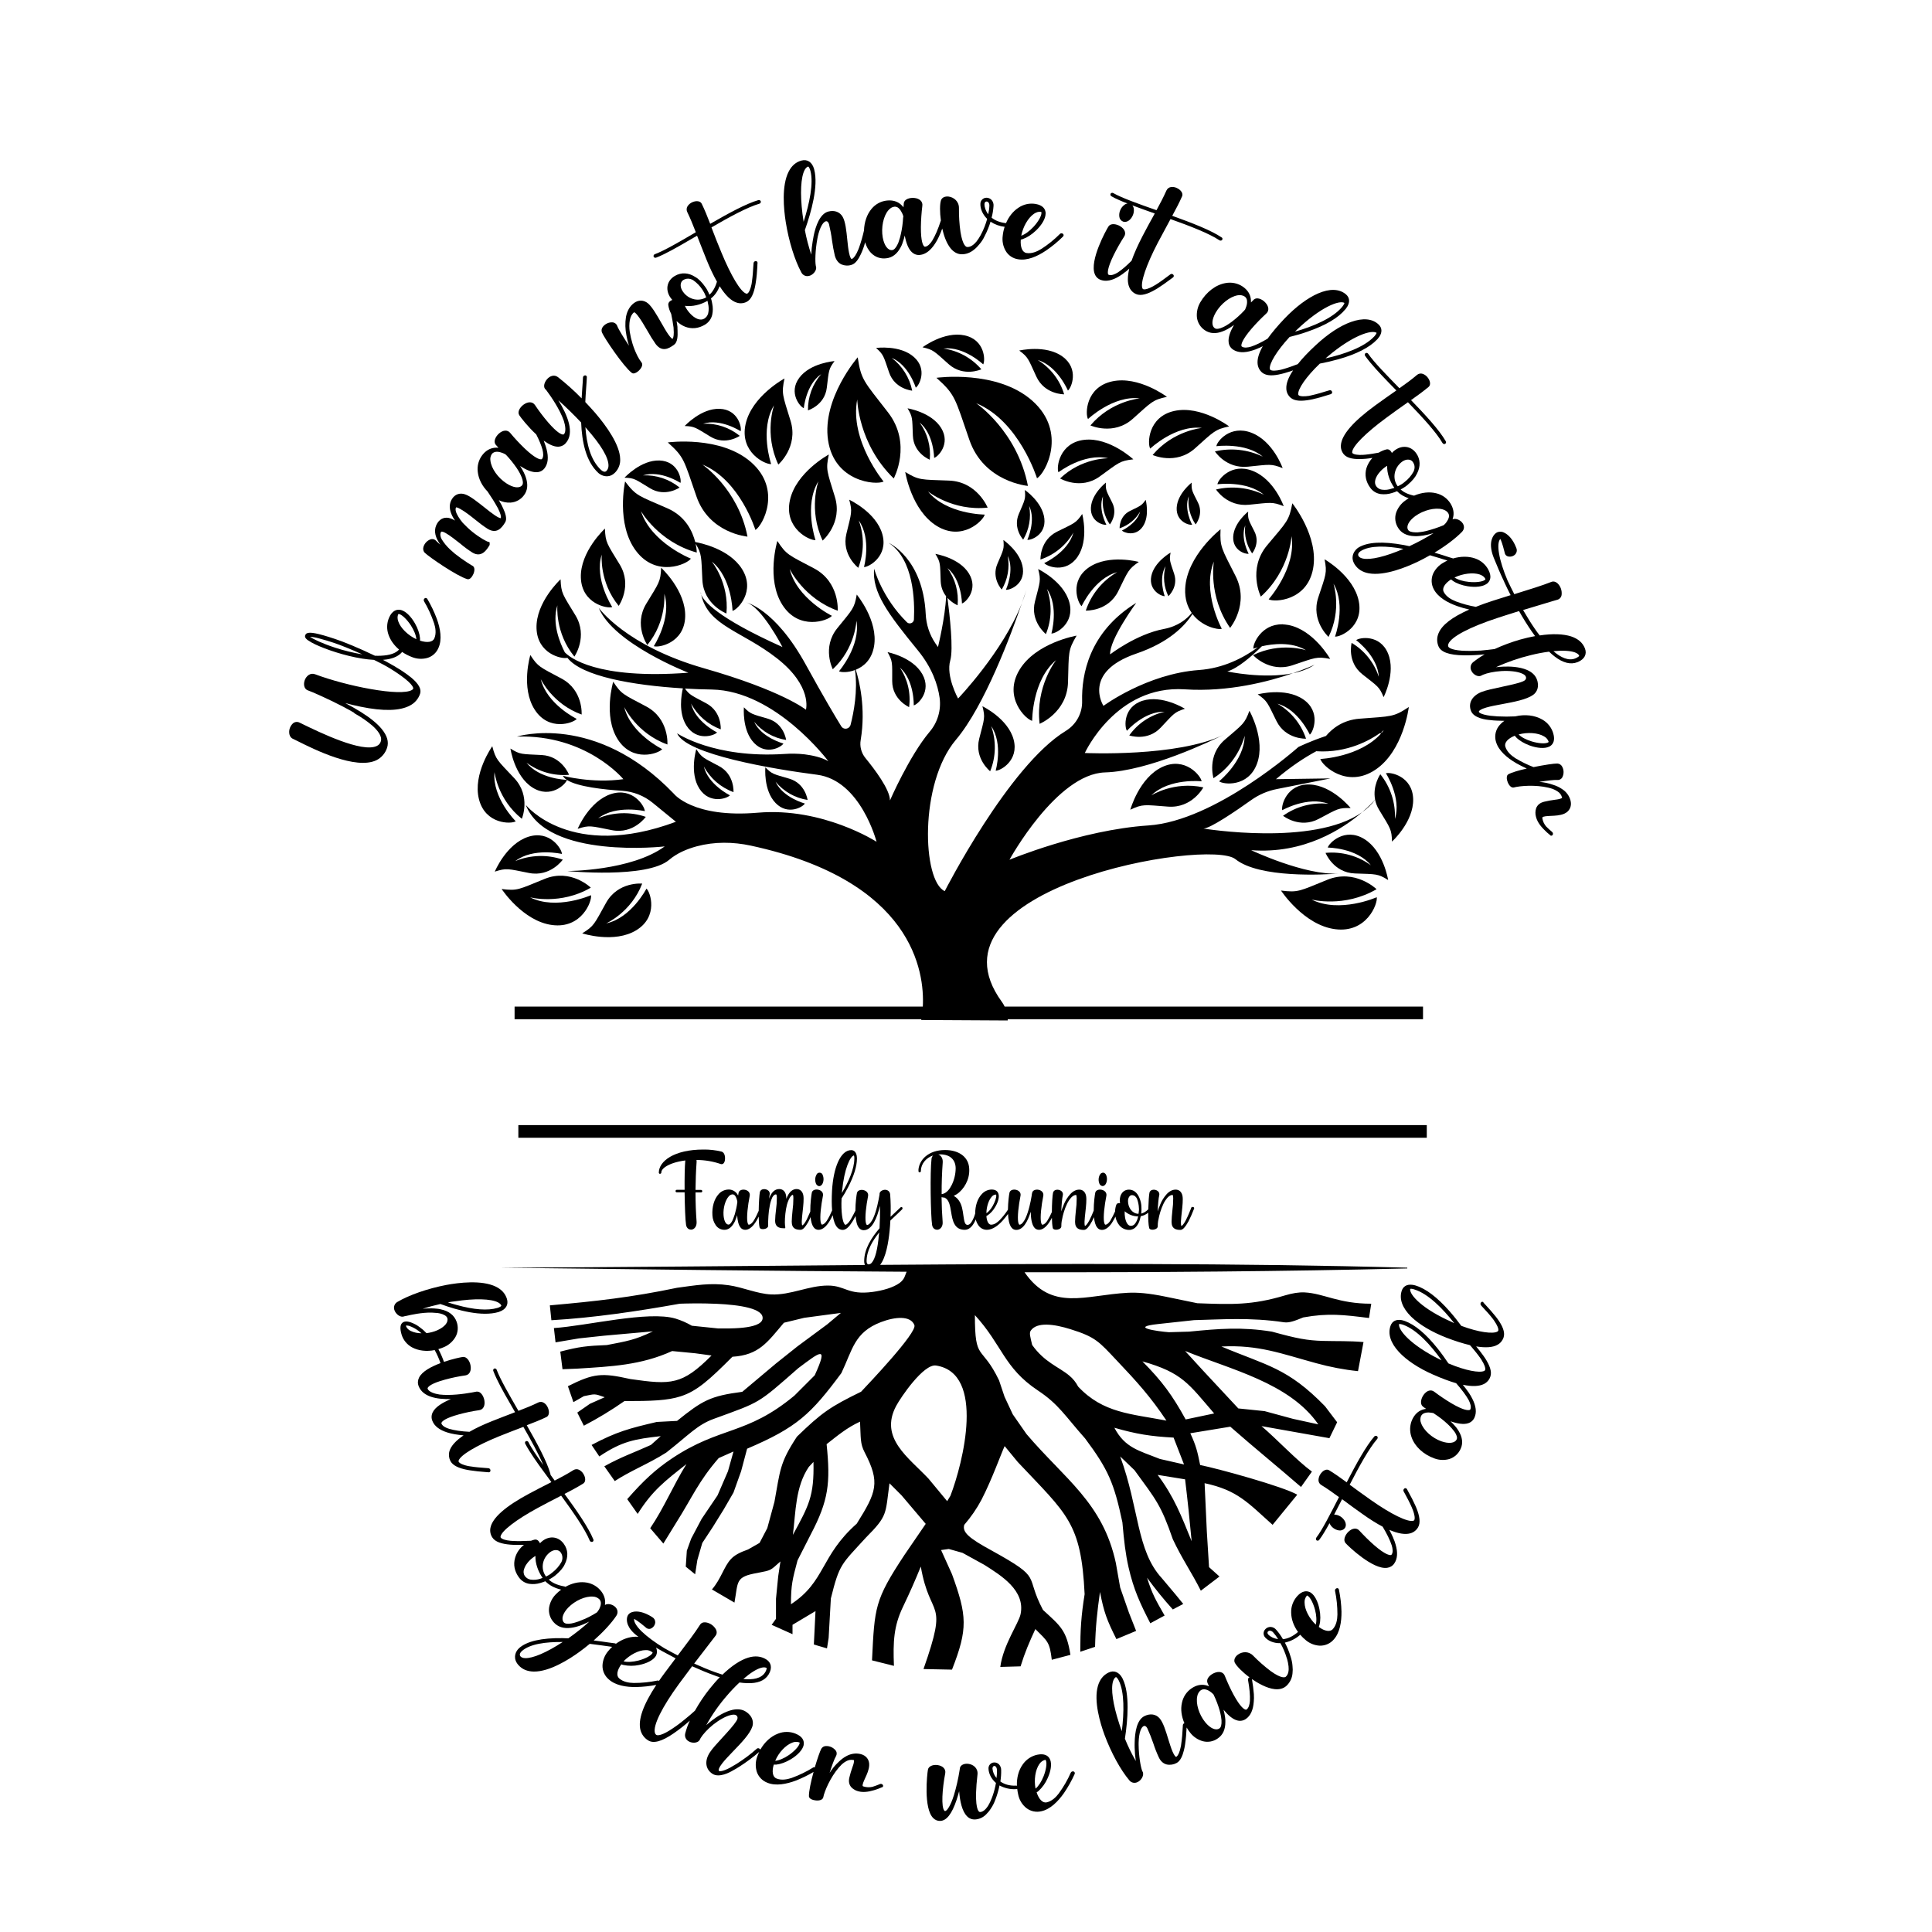 <svg xml:space="preserve" style="enable-background:new 0 0 2000 2000;" viewBox="0 0 2000 2000" y="0px" x="0px" xmlns:xlink="http://www.w3.org/1999/xlink" xmlns="http://www.w3.org/2000/svg" id="Layer_1" version="1.1">
<g>
	<path d="M667.5,839.7c0-4.9-12.3-25.1-35-17.7S598,858,598,858c12.3-4,13.3-3,35.5,1.4s35-13.8,35-13.8c-16.1-5.5-33.6-5-49.3,1.5
		C638,832.8,667.5,839.7,667.5,839.7z"></path>
	<path d="M547.6,903.7c22.2,4.4,35-13.8,35-13.8c-16-5.5-33.5-5-49.2,1.5c18.7-14.3,48.3-7.4,48.3-7.4c0-4.9-12.3-25.1-35-17.7
		c-22.7,7.4-34.5,36-34.5,36C524.5,898.4,525.4,899.3,547.6,903.7z"></path>
	<path d="M602.1,739.7c0,0,1.8-25.2-20.9-37.3c-22.7-12.1-24.2-12-32.2-24.3c0,0-10.2,33.6,4.5,56.5s40,13.9,43.5,9.6
		c0,0-31-15.2-37.2-41.2C559.8,703,571.9,728.8,602.1,739.7z"></path>
	<path d="M626.2,547.2c0,0-25.8,23.8-24.9,50.8s27.3,32.3,32.5,30.4c0,0-18.9-28.8-10.9-54.3c0,0-2.7,28.4,17.6,53.1
		c0,0,14.4-20.8,1.1-42.7S626.8,561.9,626.2,547.2z"></path>
	<path d="M540.2,847.6c0,0,9.8-23.3-7.8-42s-19.1-18.9-22.8-33.1c0,0-20.4,28.6-13.8,54.8c6.6,26.2,33.4,25.9,38.1,22.9
		c0,0-24.5-24.3-22-50.9C511.9,799.3,515.1,827.6,540.2,847.6z"></path>
	<path d="M836,828.1c0,0-2.2-17.1-18.9-22s-17.8-4.6-24.8-11.8c0,0-2.2,23.8,10.6,37c12.8,13.2,28.5,3.9,30.3,0.5
		c0,0-22.7-6-30.3-22.5C811.3,819.4,823,826.1,836,828.1z"></path>
	<path d="M813.8,766c0,0-2.2-17.1-18.9-22s-17.8-4.7-24.8-11.8c0,0-2.2,23.8,10.6,37c12.8,13.2,28.5,3.9,30.3,0.5
		c0,0-22.7-6-30.3-22.5C789.1,757.3,800.8,764,813.8,766z"></path>
	<path d="M646.5,494.5c10.5,0.4,10.8,1.5,26.5,11s30.5-0.8,30.5-0.8c-10.7-8.7-24.2-13.2-37.9-12.6c18.2-5.7,38.8,7.8,38.8,7.8
		c1.3-3.7-2.4-22.5-21.7-23.2C663.4,476,646.5,494.5,646.5,494.5z"></path>
	<path d="M766.7,446.4c1.3-3.7-2.4-22.5-21.7-23.2c-19.3-0.7-36.2,17.8-36.2,17.8c10.4,0.4,11,1.5,26.6,11s30.4-0.8,30.4-0.8
		c-10.7-8.7-24.2-13.2-37.9-12.6C746.1,432.9,766.7,446.4,766.7,446.4z"></path>
	<path d="M946.1,369.6c-14.4-12.8-39.2-9.4-39.2-9.4c7.8,7,7.6,8.1,13.5,25.4c5.9,17.3,23.9,18.8,23.9,18.8
		c-2.7-13.5-10.3-25.6-21.2-33.9c17.7,7.3,24.9,30.8,24.9,30.8C951.4,399.3,960.5,382.4,946.1,369.6z"></path>
	<path d="M1022.4,525.5c0,0-10.7-26.9-40-28c-29.3-1.1-30.9-0.2-45.3-8.9c0,0,6.3,39.7,32.7,55.9s48.1-5.6,49.6-11.8
		c0,0-39.5-0.2-58.8-24C960.6,508.7,985.9,529.3,1022.4,525.5z"></path>
	<path d="M945,451c0.7,18.3,17.5,24.9,17.5,24.9c1.3-13.7-2.4-27.4-10.5-38.5c14.8,12,15,36.6,15,36.6c3.8-0.9,17.4-14.4,7.3-30.9
		s-34.8-20.4-34.8-20.4C944.9,431.7,944.3,432.7,945,451z"></path>
	<path d="M1055.1,362.9c9.4,7,9.1,8.2,17.7,26.9s28.8,18.4,28.8,18.4c-4.4-14.8-14.2-27.4-27.3-35.5c20.5,6.2,31.2,31.6,31.2,31.6
		c3.6-2.6,11.9-22.5-5.6-35.2S1055.1,362.9,1055.1,362.9z"></path>
	<path d="M998.6,347.2c-21.2-4.6-43.6,12.3-43.6,12.3c11.4,2.6,11.7,3.8,27.1,17.5s33.8,5.3,33.8,5.3c-10.1-11.7-24-19.4-39.3-21.5
		c21.2-2.6,41.2,16.4,41.2,16.4C1020.1,373.3,1019.8,351.8,998.6,347.2z"></path>
	<path d="M1179.9,412.4c0,0-29.6,2.5-51.1,28c0,0,24,10.9,43.9-6.9s20.4-19.4,35.3-22.7c0,0-29.2-22-56.7-16s-28,34-25,39
		C1126.3,433.8,1152.3,409.1,1179.9,412.4z"></path>
	<path d="M1215.7,425.4c-27.5,6-28,34-25,39c0,0,26-24.7,53.6-21.4c0,0-29.6,2.5-51.1,28c0,0,24,10.9,43.9-6.9s20.5-19.4,35.3-22.7
		C1272.4,441.4,1243.2,419.4,1215.7,425.4z"></path>
	<path d="M1295.8,448.1c-22.3-8.8-36.2,9.1-36.6,13.8c0,0,30.3-4.1,48,10.8c-15.4-7.4-32.9-9.3-49.5-5.4c0,0,11.5,18.1,34.2,15.8
		c22.7-2.3,23.8-3.2,35.9,1.5C1327.8,484.6,1318.1,456.9,1295.8,448.1z"></path>
	<path d="M1296.9,487.5c-22.3-8.8-36.2,9.1-36.6,13.8c0,0,30.3-4,48,10.8c-15.4-7.4-32.9-9.3-49.5-5.4c0,0,11.5,18.1,34.2,15.8
		s23.8-3.2,35.9,1.5C1328.9,524,1319.2,496.3,1296.9,487.5z"></path>
	<path d="M1095.7,488.9c0,0,26.3-20.3,51.5-14.5c0,0-27.5-0.5-49.8,20.9c0,0,21.1,12.4,41.1-2.1s20.6-16.1,34.7-17.7
		c0,0-24.8-23.1-50.7-20.2C1096.6,458.2,1093.4,483.9,1095.7,488.9z"></path>
	<path d="M1076.2,749.3c0,0,28.5-11.7,29.4-43c0.9-31.3-0.2-32.9,8.9-48.3c0,0-42.2,7.2-59.2,35.5s6.5,51.2,13.2,52.7
		c0,0-0.2-42,24.8-62.9C1093.3,683.3,1071.7,710.5,1076.2,749.3z"></path>
	<path d="M1119.7,627.5c0,0,13.1-28.8,36.8-35.2c-15.3,8.8-26.9,23-32.5,39.8c0,0,23.2,1,33.6-20.1s10.2-22.6,21.3-30.3
		c0,0-31.1-8.4-51.6,5.6S1115.7,624.3,1119.7,627.5z"></path>
	<path d="M1049.3,765.6c-5.8-21.8-32.3-34.5-32.3-34.5c3.1,11.9,2,12.8-3.3,33.5c-5.3,20.7,11.3,33.8,11.3,33.8
		c6.1-14.9,6.4-31.5,1.1-46.7c12.6,18.5,4.6,46.1,4.6,46.1C1035.4,798.1,1055.1,787.4,1049.3,765.6z"></path>
	<path d="M1107,623.6c-5.8-21.8-32.3-34.5-32.3-34.5c3.1,11.8,2,12.8-3.3,33.5c-5.3,20.7,11.3,33.8,11.3,33.8
		c6.1-14.9,6.5-31.5,1.1-46.7c12.6,18.5,4.6,46.1,4.6,46.1C1093.1,656.1,1112.8,645.4,1107,623.6z"></path>
	<path d="M1355.9,760.5c3.7-2.9,11.8-23.9-6.9-36.6s-47-5.1-47-5.1c10.1,7,9.9,8.4,19.4,27.6c9.5,19.2,30.6,18.3,30.6,18.3
		c-5.1-15.3-15.6-28.2-29.6-36.2C1344,734.3,1355.9,760.5,1355.9,760.5z"></path>
	<path d="M1209.5,617.2c0,0,10.5-9.5,6-23.1s-5.2-14.1-3.7-22.1c0,0-17.1,9.7-20,24.5s10.8,21,13.9,20.6c0,0-6.7-18.1,0.9-31
		C1203.7,596.5,1204.8,607.6,1209.5,617.2z"></path>
	<path d="M1371.2,579c2.7,14.2,1.5,15.3-6.5,39.4c-8,24.1,10.6,40.9,10.6,40.9c14.1-28.3,5.1-55.1,5.1-55.1
		c13.4,22.8,1.6,54.8,1.6,54.8c5.5,0.6,29.8-10.3,24.6-36.6S1371.2,579,1371.2,579z"></path>
	<path d="M1403.9,662.7c0,0,22.3,16.5,23.4,37.9c-4.8-14.7-14.8-27.2-28.1-35.1c0,0-5.1,19.7,11.1,32.5c16.2,12.8,17.5,12.8,22,23.7
		c0,0,12.9-25.1,4.6-45.2S1407.3,659.8,1403.9,662.7z"></path>
	<path d="M1296.2,572.9c0,0,8.6-10.4,2.4-22.7c-6.2-12.3-6.9-12.7-6.5-20.6c0,0-14.8,11.5-15.5,26s13.1,18.4,16,17.6
		c0,0-8.8-16.2-3.5-29.4C1287.8,554,1290.4,564.4,1296.2,572.9z"></path>
	<path d="M1237.7,542.9c0,0,8.6-10.4,2.4-22.7c-6.2-12.3-6.8-12.7-6.5-20.6c0,0-14.8,11.5-15.5,26s13.1,18.4,16,17.6
		c0,0-8.8-16.2-3.5-29.4C1229.3,524,1231.9,534.4,1237.7,542.9z"></path>
	<path d="M1129.3,525.6c-0.7,14.5,13.1,18.4,16,17.6c0,0-8.8-16.2-3.5-29.4c-1.3,10.2,1.3,20.6,7.1,29.1c0,0,8.6-10.4,2.4-22.7
		c-6.2-12.3-6.8-12.7-6.5-20.6C1144.8,499.6,1130,511.1,1129.3,525.6z"></path>
	<path d="M1359.3,588.7c6.2-33.4-21.5-67.7-21.5-67.7c-3.4,18.1-5.3,18.7-26,43.4c-20.7,24.7-6.6,53.2-6.6,53.2
		c29.9-26.9,31.8-62.6,31.8-62.6c5.1,33.1-23.7,65.4-23.7,65.4C1319.4,623.7,1353.1,622.1,1359.3,588.7z"></path>
	<path d="M1094.4,550.3c-18.2,9-17.3,28.9-17.3,28.9c14.4-4.8,26.5-14.7,34.1-27.9c-5.5,20.4-30.2,31.6-30.2,31.6
		c2.7,3.5,22.5,11.1,34.5-6.5c12-17.6,4.8-44.3,4.8-44.3C1113.7,541.6,1112.6,541.3,1094.4,550.3z"></path>
	<path d="M1169,761.3c0,0,18.8,6.6,32.6-8.1s14-15.9,25-19.5c0,0-23.5-14.7-43.8-8.3s-18.8,27.5-16.2,31.1c0,0,17.9-20.4,39-19.7
		C1190.8,740.2,1177.8,748.9,1169,761.3z"></path>
	<path d="M1161.4,549.2c1.7,2.1,14.1,6.9,21.6-4.1s3-27.7,3-27.7c-4.1,5.9-4.9,6-16.2,11.5s-10.8,18-10.8,18c9-3,16.6-9.2,21.3-17.4
		C1176.8,542.2,1161.4,549.2,1161.4,549.2z"></path>
	<path d="M913.4,553c-6.4-22.8-34.3-35.7-34.3-35.7c3.4,12.4,2.4,13.4-2.9,35.2s12.3,35.3,12.3,35.3c6.1-15.7,6.3-33.1,0.5-49
		c13.4,19.1,5.4,48.2,5.4,48.2C899.3,587.2,919.8,575.8,913.4,553z"></path>
	<path d="M827.4,391.1c-11.5,15.5,0.9,30.2,4.7,31.4c0,0,2.2-24.5,18-35.2c-9,10.4-13.9,23.7-13.7,37.5c0,0,17.3-5.2,19.5-23.4
		s1.8-19.2,8-27.6C863.9,373.8,838.9,375.6,827.4,391.1z"></path>
	<path d="M844.2,559.1c0,0-12.3-35.9,3-60.9c0,0-10.6,29.5,4.4,61.4c0,0,21-18.2,12.7-45.2s-9.6-28.1-6.3-43.9
		c0,0-34,18.3-40.3,47.4S838.1,559.7,844.2,559.1z"></path>
	<path d="M798.3,480.4c0,0-12.3-35.9,3-60.9c0,0-10.6,29.5,4.4,61.4c0,0,21-18.2,12.7-45.2s-9.6-28.1-6.3-43.9
		c0,0-34,18.3-40.3,47.4C765.5,468.3,792.2,481,798.3,480.4z"></path>
	<path d="M691.3,458c17.2,15.4,16.5,17.8,29.7,56s52.8,41.5,52.8,41.5c-9.6-49.5-46.7-74.6-46.7-74.6c38.9,15.9,54.9,67.7,54.9,67.7
		c7.6-4.5,27.6-41.7-4.2-69.9C746,450.5,691.3,458,691.3,458z"></path>
	<path d="M1068.7,414.9c-36.5-32.5-99.3-23.8-99.3-23.8c19.7,17.7,19,20.5,34.1,64.3s60.6,47.6,60.6,47.6
		c-11-56.7-53.6-85.6-53.6-85.6c44.6,18.3,63,77.7,63,77.7C1082.3,490,1105.2,447.4,1068.7,414.9z"></path>
	<path d="M1423.7,796.9c29.3-19.6,34.7-65,34.7-65c-16,10.6-17.7,9.5-51.1,12.1c-16.7,1.3-27.8,9.7-34.7,17.9
		c-16.1,5.3-28.5,11.4-28.5,11.4s-85.7,76.6-155.3,81.2C1119.2,859.1,1045,890,1045,890s48.7-88.9,98.9-90.4
		c45-1.3,109.9-32.6,122.9-39c-48,23.4-143.8,18.9-143.8,18.9s32.3-70.6,103.4-65.9c45.3,3,87.5-8.2,112.1-16.7
		c-30.4,6.3-68-1.8-68-1.8c10.7-3.3,24.4-14.9,35.8-26.1c11-2.5,30.5-4.9,45.7,4.1c0,0-26.6-8.9-54.8,5.1c0,0,16.7,18.5,40.7,10.5
		s24.9-9.3,39.1-6.6c0,0-17-30-43.2-35.1c-2.3-0.4-4.4-0.6-6.4-0.7c0.7-0.9,1.1-1.4,1.1-1.4s-0.4,0.5-1.2,1.4
		c-21.5-0.3-30.5,20.2-29.8,25.2c0,0,1.7-0.6,4.6-1.4c-14.9,10.9-35.6,21.7-60.9,23.5c-54.1,3.9-98.9,37.1-98.9,37.1
		s-22.5-34.8,34-54.1c34.3-11.7,50.6-29.1,58.1-41c9.7,12.8,25.8,16.6,30.4,15.3c0,0-20.8-38.2-8.2-69.6c0,0-6.3,35.5,16.8,68.7
		c0,0,20.3-24.7,5.7-53.6c-14.6-28.9-16.4-30-15.6-48.5c0,0-35,27.2-36.6,61.4c-0.5,10.7,2.4,19,6.8,25.2
		c-5.3,6.5-14.2,13.8-28.8,16.6c-28.7,5.4-55.7,26.3-55.7,26.3c-0.8-15.4,27-53.3,27-53.3c-49.2,30.3-56.6,74.9-56,101.4
		c0.4,12.5-5.9,24.2-16.4,30.8l-0.6,0.4c-59.1,36-125.2,165.8-125.2,165.8c-23.2-10.4-26.7-111.4,11.5-156.6
		c29.9-35.3,57.6-110.3,68.3-141.4c-19.4,50-66,98.6-66,98.6s-12.8-23.2-8.1-39.4c3.4-11.7-0.5-46.4-2.9-64.8
		c4.9,5.4,10.5,7.7,10.5,7.7c1.3-13.7-2.4-27.4-10.5-38.5c14.8,12,15,36.6,15,36.6c3.8-0.9,17.3-14.4,7.3-30.9s-34.8-20.4-34.8-20.4
		c5.5,9,4.8,10,5.5,28.3c0.3,6.6,2.6,11.7,5.6,15.5c-0.8,21.4-8.4,52.6-8.4,52.6l-2.8-4c-6-8.9-9.4-19.3-9.9-30.1
		C955.5,577.8,920,562,920,562c26,17,27,60.3,26.1,79.2c0,1-0.5,2-1.2,2.8c-1.7,1.7-4.4,1.8-6.1,0.1c-26-25.6-33.9-55.4-33.9-55.4
		c-2.3,24.3,14,46.3,45.3,84.6c14.8,18.1,20.6,35.6,22.5,49.1c1.7,12.7-2.1,25.5-10.4,35.2c-21.1,25.1-41,71-41,71
		c0-11.3-16-32.4-25.5-44c-4.2-5.2-6-12-4.8-18.6c5.5-33.2-1.6-61.6-5.1-72.7c8.2-3.3,16.5-10.4,18.9-24.2
		c4.6-26.6-17.9-53.6-17.9-53.6c-2.5,14.4-4.1,15-20.2,34.9s-4.6,42.4-4.6,42.4c23.4-21.8,24.5-50.3,24.5-50.3
		c4.4,26.4-18.1,52.4-18.1,52.4c2.3,1.2,9.3,1.5,16.6-1.3c3,21.7-1.3,43.9-4.6,56.8c-0.4,1.3-1.2,2.4-2.3,3.1
		c-2.5,1.6-5.7,0.9-7.3-1.6c-6.2-10-17.6-29.1-36.6-63.6c-32.4-59.1-62.6-64.9-62.6-64.9c16.3,3.5,38.3,46.4,38.3,46.4
		c-68.6-30.7-81.7-48-84.1-54.2c7.1,32.4,42.1,37.5,78.3,65.8c37.1,29,30.1,53.3,30.1,53.3S810,715,728.8,691.8s-109-62.6-109-62.6
		c15.1,37.1,92.8,67.2,92.8,67.2c-95.3,7.2-123-16-127.9-21.1c-5-9.6-13.6-30-7.7-48.7c0,0-2.7,28.4,17.6,53.1
		c0,0,14.4-20.8,1.1-42.7s-14.8-22.6-15.4-37.3c0,0-25.8,23.7-24.9,50.8c0.9,26.3,25.8,32,32,30.5c14.9,19.1,67.3,28.4,119.5,31.6
		c-1.5,6.4-4.9,25.2,3.8,38.7c10.6,16.5,29,10.1,31.6,6.9c0,0-22.5-11-26.9-29.9c6.6,12.3,17.5,21.8,30.7,26.7c0,0,1.3-18.3-15.1-27
		c-14.8-7.9-17.3-8.6-21.9-15.2c9.4,0.5,18.7,0.9,27.8,1C803,715,857.5,788,857.5,788c-7-4.1-16.7-6.1-24.5-7.1
		c-7-0.8-14-0.9-21-0.4c-73,4.7-111.1-21.4-111.1-21.4c9.3,22,99.7,37.1,144.9,42.9s61.6,69.4,61.6,69.4s-55.6-35.9-122.9-30.1
		s-87-19.7-87-19.7c-81.1-84.6-162.3-59.1-162.3-59.1c71.9-2.3,110.1,44.1,110.1,44.1c-32.5,4.6-62.6-3.5-62.6-3.5
		c0.7,1.5,2.1,2.9,4,4.2c-2.5-0.1-28.6-1.4-41.7-17.8c12.7,9.5,28.4,13.9,44.1,12.6c0,0-7.4-19.4-28.4-20.5
		c-21-1.1-22.1-0.3-32.3-6.7c0,0,4.1,28.5,22.9,40.4c18.7,11.8,34.2-3.3,35.6-7.9c11,7.1,38.7,10,57.1,11.2
		c11.6,0.8,22.7,5.1,31.7,12.5l24,19.6c-109,40.6-155.4-17.4-155.4-17.4c22.1,56.8,143.8,42.9,143.8,42.9
		c-34.8,25.5-100.9,25.5-100.9,25.5s82.3,8.1,105.5-11.6c8.1-6.9,18.5-11.3,28.6-14c18.3-4.9,37.5-4.7,56-0.7
		c168.1,36.3,179.9,130.9,178,166.6H532.7v13.1h421.1c-0.1,0.5-0.2,0.8-0.2,0.8l89.6,0.5c0-0.4,0-0.9,0-1.3h429.9h0V1042H1040
		c-0.8-1.7-1.8-3.4-2.9-4.9c-86-118.2,214.6-169.7,241.8-147.7c24.8,19.9,92.1,16.1,106.9,14.9c-35.1,2.1-90.6-24.2-90.6-24.2
		c54.8,4.2,94.9-22.1,114.9-39.3c-50.4,35.7-164.3,16.9-164.3,16.9c6.9,0,33.5-18.1,49.2-29.3c8.1-5.8,17.2-9.7,26.9-11.6l55.4-11
		l-56.4,0.8c15.1-12.9,29.3-22.3,42.2-29.2c-0.1,0.2-0.1,0.3-0.1,0.3c32,2,55.9-12,65.2-18.6c0.6,0,1.1,0,1.6,0.1
		c-21.9,24.7-63,26.5-63,26.5C1368.8,792.7,1394.4,816.5,1423.7,796.9z M1429.8,758c1.8-1.4,2.8-2.2,2.8-2.2
		c-0.7,0.9-1.4,1.8-2.1,2.6C1430.3,758.3,1430,758.1,1429.8,758z"></path>
	<path d="M1262,808.8c4.3,3.4,30.3,6.4,39.3-18.4c9-24.8-7.9-54.6-7.9-54.6c-5,13.4-6.4,13.6-25.4,29.9s-11.8,39.9-11.8,39.9
		c26.3-16.8,32.3-44,32.3-44C1288.2,787.7,1262,808.8,1262,808.8z"></path>
	<path d="M1243.9,808.8c-0.6-5.4-16.9-26-40.8-14.8s-33,44.2-33,44.2c13-6,14-5.1,39-3.2s36.6-19.9,36.6-19.9
		c-30.5-6.7-53.9,8.3-53.9,8.3C1210.5,805.2,1243.9,808.8,1243.9,808.8z"></path>
	<path d="M658.4,570.3c21,27.8,52.7,13.9,56.8,8c0,0-41.2-16.4-51.7-49.2c0,0,18.1,31.9,57.8,42.9c0,0,0-3.7-1.2-9.2
		c6.5,10.9,5.8,13.3,7,37.6c1.3,25.6,24.9,34.7,24.9,34.7c3-31.8-15.2-53.8-15.2-53.8c20.9,16.7,21.5,51.1,21.5,51.1
		c5.4-1.4,24.2-20.5,9.8-43.4c-13.2-21-43.5-27-48.4-27.9c-2.7-10.7-9.8-26.6-28.8-34.9c-30.3-13.2-32.3-12.7-43.8-27.8
		C647.1,498.4,637.4,542.5,658.4,570.3z"></path>
	<path d="M676.8,668.9c5.2,1.9,31.6-3.3,32.5-30.4s-24.9-50.8-24.9-50.8c-0.6,14.6-2.1,15.4-15.4,37.3s1.1,42.7,1.1,42.7
		c20.3-24.7,17.6-53.1,17.6-53.1C695.7,640.1,676.8,668.9,676.8,668.9z"></path>
	<path d="M954.8,697.9c-10-17.8-36-22.8-36-22.8c5.4,9.7,4.8,10.5,4.8,29.9c0,19.4,17.5,27,17.5,27c1.9-14.4-1.5-29-9.6-41
		c15.2,13.3,14.4,39.2,14.4,39.2C950,729.4,964.8,715.7,954.8,697.9z"></path>
	<path d="M1041.3,610.5c3.4,0.7,19.5-5,17.6-22s-20.2-29.5-20.2-29.5c0.9,9.2,0.2,9.8-6.2,24.7c-6.4,14.9,4.5,26.6,4.5,26.6
		c6.2-10.4,8.4-22.8,6.2-34.8C1050.5,590.7,1041.3,610.5,1041.3,610.5z"></path>
	<path d="M1063.5,558.8c3.4,0.7,19.5-4.9,17.6-22c-1.9-17.1-20.2-29.6-20.2-29.6c0.9,9.3,0.2,9.9-6.2,24.8s4.5,26.6,4.5,26.6
		c6.2-10.4,8.4-22.8,6.2-34.8C1072.7,539,1063.5,558.8,1063.5,558.8z"></path>
	<path d="M690.9,770.7c0,0,2-26.7-22-39.4c-24-12.7-25.6-12.6-34.1-25.6c0,0-10.7,35.5,4.7,59.7s42.3,14.7,46,10.1
		c0,0-32.7-16.1-39.3-43.6C646.2,731.9,659,759.2,690.9,770.7z"></path>
	<path d="M759.3,820c0,0,1.3-18.3-15.1-27s-17.6-8.6-23.4-17.5c0,0-7.4,24.4,3.2,40.9s29,10.1,31.6,6.9c0,0-22.5-11-27-29.9
		C735.2,805.7,746.1,815.2,759.3,820z"></path>
	<path d="M804.7,560c0,0-11.9,39.5,5.3,66.3c17.2,26.8,47,16.3,51.2,11.2c0,0-36.4-17.9-43.7-48.5c0,0,14.3,30.4,49.7,43.2
		c0,0,2.2-29.7-24.5-43.8S814.2,574.5,804.7,560z"></path>
	<path d="M857.2,455.7c6.4,43.1,49.5,46.8,57.5,42.8c0,0-35.4-42.7-27.3-85c0,0,0.8,45.9,37.8,81.8c0,0,19.4-35.8-6-68.5
		c-25.4-32.7-27.7-33.5-31.3-56.9C887.9,369.9,850.8,412.6,857.2,455.7z"></path>
	<path d="M571.7,957.6c30.5,3.9,41.3-24.7,40.1-30.9c0,0-35.9,15.9-63.1,2.2c0,0,31.4,8.3,62.9-10c0,0-20.6-20.1-47.7-9.1
		s-28,12.6-44.6,10.5C519.3,920.3,541.2,953.7,571.7,957.6z"></path>
	<path d="M1425,920.5c0,0-22.1-21.5-51.1-9.7s-30,13.3-47.8,11.1c0,0,23.4,35.8,56.1,40s44.2-26.4,43-33.1c0,0-38.4,17-67.5,2.4
		C1357.7,931.2,1391.3,940.1,1425,920.5z"></path>
	<path d="M664.8,914.7c0,0-25-2.4-37.4,19.9s-12.3,23.9-24.7,31.6c0,0,33.2,10.8,56.1-3.3s14.6-39.4,10.4-43c0,0-15.7,30.4-41.7,36
		C627.5,955.9,653.4,944.4,664.8,914.7z"></path>
	<path d="M1412.2,868.5c-20.1-12.3-36.5,4.2-37.7,8.9c0,0,30,0.2,44.6,18.3c-13.6-9.9-30.3-14.4-46.9-12.8c0,0,8.1,20.5,30.4,21.3
		c22.3,0.8,23.5,0.1,34.4,6.8C1437,911,1432.3,880.8,1412.2,868.5z"></path>
	<path d="M1328.2,844.5c0,0,17.2,13.7,37,3.2s20.2-11.5,33-11.2c0,0-19.2-23.7-42.7-24.4s-29.5,22-28.1,26.6c0,0,26.1-14.8,47.8-6.6
		C1358.5,830.4,1341.8,834.8,1328.2,844.5z"></path>
	<path d="M1338.5,696.9c8.3-1.7,16.1-4.5,22.4-8.8C1360.9,688.1,1352.6,692.1,1338.5,696.9z"></path>
	<path d="M1385.8,904.3c1-0.1,2-0.1,2.9-0.2C1388.7,904.1,1387.7,904.2,1385.8,904.3z"></path>
	<path d="M1423.5,827.8c0.7,3.5,2,7.1,4.3,10.8c11.6,19.1,12.8,19.8,13.2,32.6c0,0,22.6-20.5,21.9-44.1
		c-0.7-23.6-23.6-28.2-28.2-26.6c0,0,16.3,25.2,9.3,47.3c0.8-16.7-4.6-33.2-15.1-46.3c0,0-8.2,11.7-5.4,26.2
		c-1.7,2-6.3,6.9-13.4,13.1C1415.3,837.1,1419.9,832.8,1423.5,827.8z"></path>
	<path d="M1266.8,760.6c0.1-0.1,0.2-0.1,0.4-0.2C1267,760.4,1266.9,760.5,1266.8,760.6z"></path>
	<path d="M1057.8,624.5c1.8-4.6,3.4-9.3,4.7-13.9C1062.5,610.6,1060.8,615.9,1057.8,624.5z"></path>
	<path d="M725.9,615.6c-0.2-0.9-0.4-1.7-0.5-2.6C725.4,613,725.2,613.9,725.9,615.6z"></path>
	<path d="M1267.1,760.4c1.3-0.6,2-1,2-1C1268.5,759.7,1267.8,760.1,1267.1,760.4z"></path>
	<rect height="13.1" width="940.4" y="1164.7" x="536.6"></rect>
	<path d="M1155.7,1696.8l20.4-8.5l-7.4-18.8l-9.1-26.1l-4.5-25.5c-13.5-62.3-52.7-86.6-92.5-133.4l-14.2-20.4l-8.5-18.2l-5.7-17
		c-18.3-38-25-18.4-25-67.5c28.5,31.1,29.8,54.4,65.2,78c21.7,14.4,28,26.2,48.9,49.7c24.1,32.3,30,46.3,38.6,86.8
		c1.7,19.4,3.2,32.7,6.4,46.7c5.3,23.1,11.9,37.2,22.5,57.8l14.8-8c-8.9-15.5-12.9-22.2-18.2-39.2c8.3,11.4,17.2,22.4,26.7,32.9
		l10.8-5.7l-7.4-9.1l-14.8-17.6c-26.3-28.6-23.3-72.2-43.1-126l14.8,14.2c22.2,30.5,27.3,35.6,39.7,71.5c9.4,20.1,19.4,34.2,29,53.3
		l19.3-14.7l-10.8-9.7l-2.3-36.9l-2.3-50c33.9,7.2,44.7,20.1,70.4,43.1l25.5-31.2c-14.3-8.4-82.6-27.2-100.5-30.7
		c-2.9-14.2-4.1-19.7-10.2-32.9l41.4-6.8c24.1,21.2,49,41.4,73.2,62.4l11.3-15.9c-15.8-11.6-36-33.3-52.2-47.1l70.3,12.5l8-16.5
		l-12.5-16.5c-38.8-39.9-59.9-42-107.3-61.9c38.5-2,62.2,7.5,98.2,17.3c14.2,3.9,28.6,6.7,43.2,8.2l5.7-30.1
		c-14.5-1.3-27.8-0.8-42.2-1.2c-16.2-0.5-26.6-2.4-52.6-9.6c-31.2-5-54.4-3.1-85.7,0l-21,0.6c-11.9-0.9-41.8-5.2-10.8-8.5l36.9-4
		c28.3-0.7,58.5-3,92.9,2.2c6,0.9,12.3-1.9,20.1-5c25.9-4.7,41.9-2.7,68.1,0.6l2.3-14.8c-34.1,0-48.7-10.6-68.9-11.7
		c-6.2-0.3-12.6,0.8-20.4,3.1c-34.4,10.3-55.2,9.4-90.7,8.1l-32.9-6.8c-18-3.7-29.3-4.5-39.3-4c-44,2.3-78.4,19.7-106.7-21.3
		c134.5,0.2,268.2-0.8,396.2-3.9v-0.8c-176.1-4.8-361.5-4.3-545.7-2.9c6-7.7,8.6-23.2,9.8-35.1c0.4-3.6,0.6-7.2,0.8-10.8
		c2.5-2.4,5-4.7,7-6.6s3.8-3.6,5.2-5c0.5-0.6,0.5-1.4,0.1-2c-0.5-0.5-1.3-0.5-1.8,0c-1.4,1.4-3.2,3-5.2,4.9
		c-1.6,1.5-3.3,3.1-5.1,4.8c0.3-7.7,0.2-15.4-0.4-23.1c-0.3-3.6-3.3-5.1-5.9-4.8s-5.3,1.9-5.1,4.6c0,0.1,0,0.2,0,0.3
		c-1,5.8-3,16.8-6.7,24.8c-1.5,3-4,6.7-6.2,6.7c-0.1,0-0.3,0-0.5-0.3c-0.6-0.8-1.8-3.6-0.8-14.2c0.5-5.1,1.3-10.2,2.3-15.3
		c0.6-3-1.3-5.5-4.7-6.3c-2.8-0.7-6.2,0.2-6.8,3c-0.4,1.7-1.6,9.9-1.6,18.3c-1.2,2.4-2.7,5.4-4.4,8.3l-0.1,0.2
		c-0.3,0.4-0.5,0.9-0.8,1.3c-1.6,2.5-3.7,4.8-5,4.8c-0.4-0.1-0.6-0.2-0.8-0.5c-2.3-2.5-3.9-12.9-3.2-26.8c2.2-3.3,4.5-7.2,6.7-11.5
		c6.1-11.8,9.2-21.8,9.2-29.7v-0.5c0-0.8-0.1-1.5-0.2-2.3c-0.7-3.9-2.7-6-5.7-6c-5.4,0-10.2,4.3-13.8,12.5
		c-3.3,7.5-5.4,17.7-6.1,29.6c-0.4,7.9-0.4,14.6,0.1,20.3c-1.6,3.8-3.4,7.4-5.6,10.9c-1.4,1.9-3.1,3.8-4.9,3.8c-0.1,0-0.3,0-0.5-0.3
		c-0.6-0.8-1.8-3.6-0.8-14.2c0.5-5.1,1.3-10.2,2.3-15.3c0.6-3-1.3-5.5-4.7-6.3c-2.8-0.7-6.2,0.2-6.8,3c-0.4,1.9-1.7,10.9-1.6,19.7
		c-1,2.4-2.3,5.3-3.5,7.8c0,0.1-0.1,0.3-0.2,0.4l-0.2,0.4c-0.5,0.9-1,1.7-1.4,2.4c-1.8,2.8-2.8,3.2-3.1,3.2
		c-0.1-0.2-0.5-1.2-0.4-4.6c0.1-2.7,0.5-6.2,0.9-9.8c0.7-6.3,1.4-12.9,0.7-16.7c-0.8-4.1-3.4-6.5-7-6.5c-3.2,0-6,1.8-8.2,5.2
		c-1,1.6-1.8,3.2-2.4,4.9c0-1.2-0.1-2.4-0.3-3.6c-0.8-4.1-3.4-6.5-7-6.5c-4.5,0-7.6,3.1-9.7,7.8c-0.4,0.7-0.7,1.5-1,2.3
		c0.2-1.4,0.4-2.7,0.7-4.1c0.4-1.5,0-3.1-1.1-4.2c-1.6-1.5-4-2.1-6.2-1.5c-1.4,0.4-2.5,1.5-2.8,2.9c-0.5,2.5-1.1,11-1.2,19.3
		c-1.5,3.6-3.3,7.2-5.4,10.6c-1.4,1.9-3.1,3.8-4.9,3.8c-0.2,0-0.4-0.1-0.5-0.3c-0.6-0.8-1.8-3.6-0.8-14.2c0.5-5.1,1.3-10.2,2.3-15.3
		c0.6-3-1.3-5.5-4.7-6.3c-2.8-0.6-6.2,0.2-6.8,3c-0.1,0.5-0.3,1.5-0.5,2.9c-0.4-0.8-0.9-1.5-1.4-2.2c-2.1-2.6-5.3-4.1-8.6-4
		c-3.9,0.1-7.7,1.8-10.2,4.8c-4.6,5-7,13.2-6.4,22c0.2,3.7,1.4,7.2,3.5,10.2c2,3,5.4,4.7,8.9,4.7c3.9,0,7.1-2.3,9.8-6.8
		c0.6-1,1.1-2,1.5-3v-0.1c0.7-1.7,1.4-3.4,1.9-5.2c0.3,5.2,1.3,9.9,3.4,12.6c1.1,1.6,3,2.5,4.9,2.5c3.5,0,7-2.4,10.3-7.2
		c1-1.4,1.8-2.8,2.6-4.3l0.1-0.2c0.3-0.7,0.7-1.3,1-2c0.1,4.6,0.3,8.8,0.9,11.1c0.3,1.4,1.8,1.9,3.4,1.9c0.4,0,0.9,0,1.4-0.1
		c2.4-0.4,3.9-1.6,4.1-3.2c0,0,0,0,0-0.1s0-0.1,0-0.2s0-0.1,0-0.2v-1.2c0-1,0-1.9,0-2.8c0-0.1,0-0.3,0-0.4c0.1-3.8,0.4-7.5,0.8-11
		c0.3-1.6,0.5-3.2,0.8-4.7c0.5-3.1,1.4-6.1,2.7-9c1.1-1.9,2.3-3.1,3.8-3.1c0.4,0,0.9,0.9,0.9,3.4c0,4.2-0.3,8.5-0.9,12.8
		c-0.5,3.6-0.8,7.3-0.9,11c0,7.9,6.4,7.9,9.5,7.9h0.2h0.1h0.1h0.1h0.1l0.1-0.1h0.1l0.1-0.1l0.1-0.1v-0.1c0-0.1,0-0.1,0-0.1v-0.1
		c0-0.1,0-0.1,0-0.1c0-0.1,0-0.1,0-0.1v-0.2v-0.1v-0.1v-0.1c0-0.1,0-0.1,0-0.1c-0.4-1.2-0.7-6.7,0.1-13.6c0.3-3.2,0.9-6.4,1.7-9.6
		c0.5-1.8,1.1-3.5,1.9-5.2c1.4-3,2.9-4.8,4.2-4.8c0,0,0.5,0.6,0.5,3.4c0,4.4-0.3,8.8-0.9,13.2c-0.4,4.1-0.8,8-0.8,11.2
		c0,7.4,4.7,8.4,9.2,8.4c2.6,0,5.1-3.4,7.1-6.8l0.1-0.1c0.2-0.3,0.4-0.6,0.6-1c0-0.1,0-0.1,0-0.1l0.2-0.4l0.2-0.3
		c0-0.1,0.1-0.1,0.1-0.2c0.7-1.4,1.4-2.8,2-4.3c0.4,4.4,1.4,8.3,3.3,10.7c1.1,1.6,3,2.5,4.9,2.5c3.5,0,7-2.4,10.3-7.2
		c1-1.4,1.8-2.8,2.6-4.3l0.1-0.2c0.6-1.1,1.1-2.2,1.7-3.4c0.9,5.9,2.5,10.1,4.7,12.6c1.4,1.6,3.5,2.6,5.7,2.6c3.5,0,6.8-3.5,9.9-8.4
		c0.4-0.7,0.8-1.3,1.1-1.8c0.8-1.3,1.6-2.8,2.3-4.2c0.4,5,1.3,9.5,3.4,12.1c1.1,1.6,2.9,2.6,4.9,2.6h0.1c8.7,0,13.9-12.8,16.8-25.2
		c0.2,8,0,16-0.4,23.2c-8.5,9.8-15.9,21.6-15.9,34c0,0.5,0,1,0.1,1.5c0.1,0.8,0.3,1.7,0.7,2.5c-127.6,1-254.4,2.4-376.9,2.8
		c135.3,1.6,277.3,3.4,420,4.2c-1.9,4.3-1.9,7.5-7.2,11.6c-6.8,4.9-17.6,7.9-28,9.3c-25.7,3.4-28.1-6.5-46-6.6
		c-20.1-0.1-38.8,10.1-59,9.2c-14.7-0.7-29.1-7.4-43.8-9.5c-19.1-2.8-34.8,0.1-53.6,2.6c-47.4,9.9-83.4,13.9-131.7,18.2l1.6,15.4
		c44.3-2.6,89.2-9.3,132.9-17.1c5.4-0.2,21.5-0.7,38.3,0.1c23.9,1.1,49.1,4.9,47.4,15.6c-1.8,11.1-37,9.9-46,9.9l-27.2-2.8
		c-5.3-3.1-11-5.6-16.9-7.4c-28.2-8.4-91.9,7.6-125.9,9.8l1.7,14.8l24.2-4.1l26.1-2.8l50.5-4.5c-18.9,9.1-27.2,10.2-47.7,14.2
		c-20.3,0.8-28.5,1.6-48.2,6.8l2.3,18.2l15.3-0.6c34.9-2.2,66-3.5,98.2-18.2l23.8,2.3l17,2.3c-15.3,15.3-25.7,22.9-37.5,25.9
		c-12,3.1-25.3,1.5-46.5-1.5c-29.6-6.6-37.8-6.1-64.7,7.4l5.7,16.5l10.8-6.2c11.9-2.3,10.2-2.9,21.6,1.1l-15.3,6.8l-13.1,9.1
		l6.8,13.6c14.5-7.6,28.6-16.1,42-25.5c28,0,44.6-0.5,58.4-5c16.9-5.5,29.5-17,53.4-40.9c27.5-1.7,36.2-15,53.3-35.2l21-5.1l38-5.1
		l-14.2,11.9l-30.7,22.7l-22.1,17.6l-35.1,29.5c-33.2,4.3-41.3,9-67.5,30.1l-21,1.1c-28.3,6.6-41.6,10.1-67.5,23.8l8,11.9
		c23.4-15.8,36.8-18,63.6-21l-10.2,9.1c-17.4,7.9-30.9,12.4-48.2,22.1l10.8,15.3c16.8-11,34.5-17.6,53.3-29.5
		c24-18.8,32.1-28.7,49.2-34.9c49-17.9,44.7-15,87.5-52.5c22.5-16.8,31.6-24.6,17,7.4l-21,21c-49.8,41.4-76.5,31.4-127,65.2
		c-16.7,11.2-29.1,22.6-46.1,42l10.8,15.3c15.3-24.3,28.2-34,50.5-51.6c-13.8,22.3-23.2,45.3-37.5,66.4l13.6,15.9l13.6-22.1
		c16.5-26.1,22.7-42.2,43.7-66.4l15.3-6.8l-5.7,20.4l-10.8,25l-16.5,24.4l-10.8,20.4l-4.5,12.5l-1.1,16.5l9.7,7.9l2.3-14.8l5.1-17.6
		l10.8-16.4l11.3-18.2l10.2-17.6l7.9-22.1l6.2-23.3c51.8-22.1,66-35.8,97.6-78.3c11.6-24.3,13.3-42.1,40.8-52.7
		c14.8-5.7,31-7,34.8,3.1c2.9,7.8-47.6,60.8-55.2,68.9c-32.2,15.7-40.9,21.8-66.4,46.5c-18,27.3-17.3,34.8-23.3,67.5l-7.4,27.2
		l-8,15.3l-11.9,6.8c-9.1,3.2-14.2,6.1-17.8,10c-7.2,7.7-10.1,20.4-19.6,31.4l23.3,13.6c4-21.9,0.6-26.7,23.8-30.7
		c14.7-3,12.6-1.9,23.8-11.9l-2.3,15.3l-2.3,23.3v20.8l-4.5,6.2l21.6,9.7v-9.7l23.8-14.2l-1.7,34.6l13.6,4l1.7-10.8l2.3-40.9
		c9-36.1,10.7-34.9,36.3-63c22.9-23,20-24.2,24.4-56.2l12.5,12.5l25,29.5l-22.1,32.3c-30.9,46.8-30.8,54-33.5,109l22.7,5.7
		c-1-25.2-0.2-41.2,9.3-61c6.9-14.4,12.5-27,18.5-41.8c9.8,56.3,29.1,31.3,2.8,106.1l29.5,0.6c16.6-42.4,15.6-55.8,0-98.8l-11.3-25
		l8-1.1l14.2,4l22.7,12.5c17.1,10.9,42.5,26.3,37.4,51c-2,9.5-18,31.7-21,54.6l21-0.6c4.5-14.6,8.9-24.7,15.3-38.6
		c12.8,12.8,14.8,13.3,17,31.8l19.3-5.1c-4-25.5-10.2-29.8-28.4-46.5c-19.7-37.2,1.1-31.5-52.8-61.3c-24.5-13.3-30.9-19.3-28.7-26.8
		c6.9-8,13-16.8,17.9-26.1c10.7-20.7,20.7-48.7,23.9-55.4l13.6,16.5c51.1,54.3,65.6,62.5,69.2,136.8c-3.6,22.4-4.5,36.8-4.5,59.6
		l15.3-5.1c0.5-20.7,2.2-36.4,5.1-56.8C1142.9,1669.4,1145.8,1677,1155.7,1696.8z M871.7,1233c2.3-23.5,8.5-36.2,12.3-36.9
		c0.2,0.7,0.4,1.4,0.4,2.1c0,0,0,0.1,0,0.2s0,0.1,0,0.1s0,0.1,0,0.2c0,0.2,0,0.5,0,0.7c0,10.7-6.2,24.4-12.9,35.6
		C871.6,1234.3,871.7,1233.6,871.7,1233z M763.2,1245c-0.5,4-1.4,8-2.5,11.9c-0.5,1.5-1,3-1.6,4.5c0,0.1-0.1,0.1-0.1,0.2
		c-0.1,0.3-0.2,0.7-0.4,1c0,0.1,0,0.2-0.1,0.3l-0.1,0.2l-0.3,0.6l-0.1,0.2c-1.3,2.4-2.6,3.8-3.8,3.8c-2.8,0-4.8-3.9-5.2-9.9
		c-0.5-7.2,1.8-15.3,5.3-19.2c1-1.3,2.4-2.1,4-2.2c1.1,0,2.1,0.6,2.7,1.5c0.5,0.7,0.9,1.4,1.2,2.2c0,0.1,0,0.2,0.1,0.3
		s0.1,0.1,0.1,0.2c0.1,0.3,0.2,0.6,0.3,0.9c0,0.1,0.1,0.2,0.1,0.4l0.1,0.4l0.1,0.2c0.1,0.3,0.2,0.8,0.2,1s0.1,0.4,0.1,0.6
		C763.3,1244.4,763.3,1244.7,763.2,1245z M910.1,1275.9c0,0.5,0,1-0.2,1.6c-1.3,15.5-3.9,25.7-7.5,29.7c-0.8,1-2,1.6-3.3,1.7
		c-1.2,0-1.7-1.2-1.9-2.2c-0.1-0.4-0.1-0.8-0.1-1.2C897.1,1295,902.9,1284.8,910.1,1275.9z M837.3,1518.5l4.8-5.1
		c0.8,35.6-4.9,45.2-21.3,75.5C823.8,1565,823.3,1539.1,837.3,1518.5z M886.9,1577.3c-37.8,33.4-32.3,60-68.1,83.4
		c0-20.2,1.6-25.8,6.8-45.4l13.6-26.7c18.6-35.4,20.6-53.4,16.5-93.6c11.5-9,21.2-17.2,34.6-23.3c0.9,17,0,22.5,4.7,31.6
		C911.4,1534.8,907.4,1544.5,886.9,1577.3z M1153.6,1478c22.9,6.6,37.6,8.9,61.3,10.2c3.6,9.2,7.2,18.5,10.8,27.8l-25-5.7
		C1179.3,1501.7,1164.6,1499,1153.6,1478z M1233.6,1595.5c-10.7-26.3-18-45.7-35.2-68.7l28.4,4.6
		C1229.4,1552.8,1231.6,1574,1233.6,1595.5z M1364.7,1474.5l-26.1-5.7l-29.5-8l-27.2-2.8l-36.9-39.6l-18.2-19.9
		C1273.1,1417.5,1335,1431.4,1364.7,1474.5z M1256.9,1463.2l-29.5,6.2c-13.8-25.1-24.5-39.7-44.8-60.1
		C1224,1420.9,1230.6,1432.7,1256.9,1463.2z M1067,1377.5c6.4-9.4,24.6-6.7,40.9-1.6c26.4,8.2,29.7,12.9,48.3,32.6
		c20.5,21.6,34.9,37.5,51.3,62.1c-36.6-7-65.6-7.7-91.4-35.2c-2.3-4.4-5.4-8.3-9.2-11.4c-10.7-9-25.6-13.6-38.4-31.7
		C1066.5,1383.8,1065.3,1380,1067,1377.5z M983.9,1548.4l-3.4,5.6l-19.3-23.3c-20.6-21.9-51.1-42-33.6-75.1c4.7-8.9,28.5-44,41.4-42
		C1020.4,1421.5,996.9,1514.5,983.9,1548.4z"></path>
	<path d="M748.9,1204.4c1.7-1.6,2-5.3,1.4-8c-0.5-2.3-1.7-3.9-3.4-4.3h-0.1c-6.1-1.5-12.4-2.2-18.7-2.1c-30.3,0-46.1,12.1-46.1,24
		c0.1,0.7,0.7,1.3,1.3,1.1c0.7,0,1.3-0.6,1.3-1.3c0-2.4,2.1-4.4,3.8-5.6c4.5-3.3,12.2-5.8,21-6.9c-0.6,6.6-0.8,18.4-0.7,30.4h-8.1
		c-0.7,0-1.3,0.6-1.3,1.3c0,0.7,0.6,1.3,1.3,1.3h8.1c0.2,14.5,0.7,28.6,1.5,33.6c0.5,3.5,2.9,5,5.1,5c0.2,0,0.4,0,0.6,0
		c2.9-0.3,5.6-3.4,5.2-8.4c-0.7-8.9-1.1-19.2-1.1-30.1h5.7c0.7,0,1.3-0.6,1.3-1.3c0-0.7-0.6-1.3-1.3-1.3H720
		c0.1-9.4,0.4-19.2,1.1-28.6c0.1-0.8,0-1.6-0.1-2.4c8.5,0,17,1.4,25.1,4.2C747.1,1205.3,748.2,1205.1,748.9,1204.4z"></path>
	<path d="M849.7,1214.2c-1.8-0.7-3.8,0.1-4.5,1.9c-0.8,1.4-1.2,2.9-1.3,4.5c-0.1,1.6,0.2,3.2,0.8,4.7c0.5,1.3,1.7,2.3,3.1,2.6h0.2
		c2.4,0,4.3-2.8,4.5-6.7c0.1-1.6-0.2-3.2-0.8-4.7C851.4,1215.4,850.7,1214.6,849.7,1214.2z"></path>
	<path d="M1141.2,1227.8h0.2c2.4,0,4.3-2.8,4.5-6.7c0.1-1.6-0.2-3.2-0.8-4.7c-0.5-1.3-1.7-2.3-3.1-2.5c-1.5,0.1-2.8,0.9-3.4,2.2
		c-0.8,1.3-1.2,2.9-1.3,4.5s0.2,3.2,0.8,4.7C1138.6,1226.6,1139.8,1227.6,1141.2,1227.8z"></path>
	<path d="M1212.8,1264.8c0,7.4,4.7,8.4,9.2,8.4c2.6,0,5.1-3.4,7.1-6.8l0.1-0.2c0.2-0.4,0.4-0.7,0.6-1.1c0.1,0,0.1-0.1,0.1-0.1
		l0.2-0.3c0.1-0.1,0.2-0.2,0.2-0.3c0.1-0.1,0.1-0.1,0.1-0.2c2-3.9,3.7-7.9,5.3-12l0.4-1.1c0.3-0.7,0-1.5-1.2-1.6
		c-0.7-0.3-1.4,0-1.7,0.7l-0.4,1.1c-1.1,2.8-3,7.5-5,11.4l-0.2,0.4l-0.2,0.4c-0.5,0.9-1,1.7-1.4,2.4c-1.8,2.8-2.8,3.2-3.1,3.2
		c-0.1-0.2-0.5-1.2-0.4-4.6c0.1-2.7,0.5-6.2,0.9-9.8c0.7-6.3,1.4-12.9,0.7-16.7c-0.8-4.1-3.4-6.5-7-6.5c-3.3,0-6.4,1.5-9.3,4.6
		c-2.9,3.2-5.2,6.9-6.8,10.9v0.1c-1,2.3-1.9,4.6-2.6,7c0.3-6.9,0.9-13.9,1.6-16.6c0.4-1.5,0-3.1-1.1-4.2c-1.6-1.5-4-2.1-6.2-1.5
		c-1.4,0.4-2.5,1.5-2.8,2.9c-0.5,2.3-1,9.6-1.2,17.2c-2.9,2.8-5.3,3.9-7.4,4.4c0.2-1.1,0.3-2.2,0.3-3.2c0.1-0.8,0.1-1.7,0-2.5
		c0-0.2,0-0.3,0-0.5c0-0.1,0-0.1,0-0.2c0-3.5-0.8-6.9-2.2-10.1c-2.2-5.3-6-8.3-10.8-8.3c-5.6,0-9.4,4.6-9.4,11.1c0,1,0.1,2,0.3,3
		c-0.6-0.2-1.1-0.2-1.7-0.1c-1,0.1-1.9,0.8-2.2,1.7c-0.8,2.1-1.2,4.5-1.3,6.9c-1.5,3.4-3.2,6.7-5.1,9.9c-1.4,1.9-3.1,3.8-4.9,3.8
		c-0.1,0-0.3,0-0.5-0.3c-0.6-0.8-1.8-3.6-0.8-14.2c0.5-5.1,1.3-10.2,2.3-15.3c0.6-3-1.3-5.5-4.7-6.3c-2.8-0.7-6.2,0.2-6.8,3
		c-0.4,1.8-1.6,10.1-1.6,18.5c-1.1,2.8-2.6,6.4-4.2,9.5l-0.2,0.4l-0.2,0.4c-0.5,0.9-1,1.7-1.4,2.4c-1.8,2.8-2.8,3.2-3.1,3.2
		c-0.1-0.2-0.5-1.2-0.4-4.6c0.1-2.7,0.5-6.2,0.9-9.8c0.7-6.3,1.4-12.9,0.7-16.7c-0.8-4.1-3.4-6.5-7-6.5c-3.3,0-6.4,1.5-9.3,4.6
		c-2.9,3.2-5.2,6.9-6.8,10.9v0.1c-1,2.3-1.9,4.6-2.6,7c0.3-6.9,0.9-13.9,1.6-16.6c0.4-1.5,0-3.1-1.1-4.2c-1.6-1.5-4-2.1-6.2-1.5
		c-1.4,0.4-2.5,1.5-2.8,2.9c-0.6,2.5-1.2,11.4-1.2,20c-1.4,3.2-3,6.3-4.9,9.3c-1.4,1.9-3.1,3.8-4.9,3.8c-0.3,0-0.5-0.1-0.6-0.3
		c-0.6-0.8-1.8-3.6-0.8-14.2c0.5-5.1,1.3-10.2,2.3-15.3c0.6-3-1.3-5.5-4.7-6.3c-2.8-0.6-6.2,0.2-6.8,3c-0.2,0.6-0.4,1.8-0.6,3.5
		c-1,6.1-3,15.7-6.3,22.9c-1.4,3-3.9,6.7-6.1,6.7c-0.2,0-0.4,0-0.6-0.3c-0.6-0.8-1.8-3.6-0.8-14.2c0.5-5.1,1.3-10.2,2.3-15.3
		c0.7-3-1.2-5.5-4.6-6.3c-2.8-0.7-6.2,0.2-6.8,3c-0.4,1.7-1.5,9.5-1.6,17.6c-2.5,3.8-5.3,7.4-8.5,10.7l-0.1,0.1
		c-2.4,2.4-5.4,4.7-8.8,4.7c-2.6,0-4.5-3.5-4.9-8.9l0.1-0.1l0.2-0.1l0.3-0.2l0.4-0.2l0.3-0.2c3-2.1,5.4-4.7,7.3-7.8
		c3.1-4.8,4.6-9.7,4.2-13.1c-0.1-0.5-0.2-0.9-0.3-1.3c-0.6-2.1-2.3-4.5-7.1-4.5c-3.9,0.1-7.6,1.8-10.2,4.8c-4.4,4.6-6.8,12-6.8,20.1
		c-0.4,1.4-0.9,2.9-1.5,4.3c0,0.1-0.1,0.2-0.1,0.3l-0.2,0.3c-1.3,3.1-3.3,6.8-6.1,6.8s-3.4-3.5-4.3-9.7c-0.7-5.2-1.5-11.2-4.8-15.7
		c-1.3-1.9-3.1-3.5-5.2-4.6c2.1-1,4.1-2.3,5.8-3.8c3.7-3.3,6.5-7.5,8.3-12.1s2.4-9.7,1.7-14.6c-1.6-10.5-11.1-17-24.8-17
		c-8.2,0-15.2,2.3-20.3,6.7c-4,3.4-6.6,8.1-7.2,13.3v0.1c0,0.2,0,0.3,0,0.5c0,0.4,0,0.9,0,1.3c0,0.7,0.6,1.3,1.2,1.2
		c0.7,0,1.3-0.6,1.3-1.3c0-0.2,0-0.3,0-0.5c0.2-7.1,5.4-13.2,12.6-15.7c-0.9,1-1.5,2.2-1.6,3.6c-1.6,13.4-0.9,58.6,0.6,68.3
		c0.5,3.5,2.9,5,5.1,5c0.2,0,0.4,0,0.6,0c2.9-0.3,5.7-3.4,5.2-8.4c-0.6-7.5-1-16.2-1.1-25.3c1.1,0.3,2.1,0.4,3.2,0.5
		c4.6,2.2,5.6,8.2,6.7,14.9c1.4,8.6,3.1,18.4,14.1,18.4c4.2,0,7.9-3.1,10.8-9.4c0.2-0.5,0.4-0.9,0.6-1.4c0.5,2.2,1.4,4.2,2.7,6.1
		c2,3,5.3,4.7,8.8,4.7c5.8,0,11.6-4.3,16.4-9.6c1.9-2.2,3.8-4.5,5.5-6.8c0.3,5.7,1.2,11,3.5,13.9c1.1,1.6,2.9,2.6,4.9,2.6h0.1
		c7.2,0,11.9-8.8,15-18.8c0.1,6.5,1,12.9,3.6,16.2c1.1,1.6,3,2.5,4.9,2.5c3.5,0,7-2.4,10.3-7.2c1-1.4,1.8-2.8,2.6-4.3l0.1-0.2
		c0.1-0.2,0.3-0.5,0.4-0.8c0.1,4.4,0.4,8.2,0.9,10.5c0.3,1.4,1.8,1.9,3.4,1.9c0.4,0,0.9,0,1.4-0.1c2.5-0.4,4.1-1.8,4.1-3.5
		c0-0.1,0-0.1,0-0.2v-0.2c0-1.7,0.1-3.3,0.4-5c0.1-0.3,0.1-0.6,0.2-0.9c1-5.8,2.7-11.4,5.2-16.7c1.1-2.4,2.6-4.7,4.4-6.7
		c1.7-1.8,3.4-2.7,5.1-2.7c0.1,0,0.5,0.6,0.6,3.4c0,4.4-0.3,8.8-0.9,13.2c-0.4,4.1-0.8,8-0.8,11.2c0,7.4,4.7,8.4,9.2,8.4
		c2.6,0,5.1-3.4,7.1-6.8l0.1-0.2c0.2-0.4,0.4-0.7,0.6-1.1c0.1,0,0.1-0.1,0.1-0.1l0.2-0.3c0.1-0.1,0.1-0.2,0.2-0.3s0.1-0.1,0.1-0.2
		c0.7-1.4,1.4-2.8,2-4.2c0.4,4.4,1.4,8.4,3.3,10.7c1.1,1.6,3,2.5,4.9,2.5c3.5,0,7-2.4,10.3-7.2c0.9-1.4,1.8-2.9,2.6-4.4l0.1-0.2
		c0.3-0.7,0.7-1.4,1-2c0.5,2.8,1.5,5.5,3,7.6c2.4,3.9,6.7,6.3,11.3,6.2c2.9,0,5.5-1.3,7.3-3.5c1.7-2,2.9-4.4,3.6-6.9
		c0.4-1.3,0.7-2.5,1-3.8c2.7-0.5,5.2-1.6,7.7-3.6c0,6.4,0.2,12.6,1,15.7c0.3,1.4,1.8,1.9,3.4,1.9c0.4,0,0.9,0,1.4-0.1
		c2.5-0.4,4.1-1.8,4.1-3.5c0-0.1,0-0.1,0-0.2v-0.2c0-1.7,0.1-3.3,0.4-5c0.1-0.3,0.1-0.6,0.2-0.9c1-5.8,2.7-11.4,5.2-16.7
		c1.1-2.4,2.6-4.7,4.4-6.7c1.7-1.8,3.4-2.7,5.1-2.7h0.1c0.1,0,0.5,0.6,0.6,3.4c0,4.4-0.3,8.8-0.9,13.2
		C1213.2,1257.7,1212.8,1261.6,1212.8,1264.8z M975.3,1236.1h-0.5c-0.1-10.7,0.3-22,1.1-32.8c0.3-4.4-2-7.3-4.6-8.2
		c0.7,0,1.4-0.1,2.1-0.1c10,0,15.9,5.5,15.9,14.6c-0.1,6-1.5,11.9-4.2,17.3C983.2,1230.7,980,1235.2,975.3,1236.1z M1026.7,1238.8
		c1-1.3,2.5-2.1,4.1-2.2c0.2,0,0.3,0,0.4,0.3c0,0.1,0.1,0.2,0.1,0.4c0.3,2.2-1.2,6.6-3.5,10.8c-2.1,3.7-4.5,6.5-6.7,7.8
		C1021.2,1249.2,1023.5,1242.2,1026.7,1238.8z M1177.8,1260.9c-0.6,2.3-1.7,4.5-3.2,6.3c-1,1.1-2.4,1.8-3.9,1.8s-2.8-0.8-3.9-2.5
		c-2.1-3.3-2.8-8.8-2.5-12.6c3.9,3.4,8.8,5.3,13.9,5.3C1178,1259.8,1177.9,1260.3,1177.8,1260.9z M1179,1253.2
		c-0.1,0.9-0.2,2.1-0.4,3.3h-0.4c-5.8-0.2-10.5-6-10.5-13.2c0-3.4,1.8-6.1,4-6.1c2.5,0,4.2,1.5,5.3,3.7c1.2,3.2,1.9,6.5,2,9.8
		C1179.1,1251.4,1179.1,1252.3,1179,1253.2z"></path>
	<path d="M374,737.3c-5.3-3.3-10.9-6.5-16.6-9.5c5.2,1.4,10.5,2.7,16,3.8c23.3,4.8,40.5,4.4,50.9-1.2c5-2.5,8.8-6.9,10.6-12.3
		c1.5-4.7-1.4-10.1-9-16.5c-5.9-4.9-14.4-10.4-25.5-16.4c-1.3-0.7-2.7-1.4-4-2.1c1.5-0.1,2.9-0.3,4.2-0.5c7.1-1.1,12.4-3.7,15.7-7.7
		c3.1,2.1,6.5,3.9,10.2,5.3c5,2,10.4,2.3,15.5,1c5.4-1.5,9.7-5.3,11.9-10.5c3.9-8.7,2-19.8-1.7-30.1c-2.7-7.2-6-14.1-9.9-20.7
		c0,0-0.1-0.1-0.2-0.2c-0.6-0.8-1.7-0.9-2.5-0.3c-0.9,0.6-1.2,1.9-0.7,2.9c4.2,7.1,7.7,14.7,10.3,22.5l0.1,0.2
		c1.6,5,2.5,10.8,0.3,15.9c-1.7,3.9-7.4,4.7-14.8,2.3v-0.3c0-0.2,0-0.2,0-0.4s0-0.4,0-0.6c0-0.2,0-0.5,0-0.7s0-0.4,0-0.6
		c-0.4-4.5-2.2-10-5.3-15.4c-4.2-7.3-9.5-12.4-14.3-13.7c-0.6-0.1-1.2-0.2-1.8-0.3c-3.1-0.2-7.5,1-10.6,8.1
		c-2.5,5.7-2.7,12.2-0.5,18.1c2,5.6,5.8,10.8,10.8,15c-3.4,3.9-9.7,6-18.8,6.4c-2,0.1-4,0.1-6.2,0c-16.6-8-33-14.7-41.1-17.3
		l-0.9-0.3c-17.2-5.7-25.5-7.3-28.6-5.5c-0.8,0.4-1.3,1.2-1.6,2c-0.8,2.5,1.8,4.3,2.9,5.1c2.3,1.6,4.7,2.9,7.2,4.1
		c11.1,5.3,30.7,12,49.1,14.9c4,0.6,8,1.1,12,1.3c3.6,1.8,7.3,3.6,10.8,5.5c6,3.3,11.8,7,17.4,11c13.4,9.7,12.5,13.1,12.5,13.2
		c-0.3,0.7-0.9,1.3-1.6,1.6c-5.6,3.1-21.1,2.7-42.5-1.1c-19.5-3.4-41.5-9.3-57.5-15.3c-5-1.9-9.1,1.8-10.7,6
		c-1.7,4.6-0.5,9.1,2.8,10.5c1.6,0.7,3.7,1.5,6.3,2.5c11.1,4.9,27.4,12.3,41.9,20.8c0.2,0.3,0.4,0.6,0.7,0.8l1.4,0.8
		c6,3.4,11.7,7.4,17,11.9c4.9,4.4,10.4,10.8,8.6,16.2c-0.6,2.1-2.1,3.8-4.1,4.7c-15.2,7.5-59.9-14.4-76.8-22.6L310,748
		c-2.2-1.1-4.8-0.8-6.7,0.8c-2.7,2.5-4.2,6.1-3.9,9.8c0.2,3,1.6,5.3,4,6.3c0.9,0.4,2.7,1.3,5.1,2.5c16.4,8.2,59.9,30,81.3,19.5
		c5.2-2.6,9.1-7.3,10.9-12.8c2-6.1,0.1-12.6-5.6-19.5C390.6,749.1,383.5,743.3,374,737.3z M412.2,636c0-0.2,0.1-0.4,0.6-0.4
		c0.2,0,0.4,0,0.6,0.1c3,0.9,7.9,5.6,11.8,11.5c3.4,5.3,5.5,10.4,5.8,14.5c-8.6-4-16.3-11.4-18.7-18.4
		C411.3,640.5,411.3,638,412.2,636z M347,670.5c-13.2-4.3-22.6-8.8-26.1-11.3c3.2,0.2,6.4,0.8,9.5,1.7c5.5,1.4,11.3,3.3,14.4,4.3
		l0.9,0.3c6.1,2,17.2,6.4,29.4,11.9C365.6,675.8,356.2,673.5,347,670.5z"></path>
	<path d="M483.7,599.5c2.1,0.6,4-1.1,5.3-3.3c0.4-0.7,0.8-1.4,1.1-2.1c1.5-3.7,1.3-6.7-0.5-8.1l-0.1-0.1c-0.1,0-0.1-0.1-0.2-0.1
		l-0.2-0.1l-0.5-0.3l-0.9-0.5c-1.1-0.7-2.2-1.4-3.3-2.1l-0.5-0.3c-4.5-2.9-8.8-6-13-9.3c-1.8-1.5-3.5-3-5.1-4.5
		c-3.3-3.1-6.2-6.6-8.6-10.5c-1.5-2.9-1.8-5.6-0.6-7.6c0.3-0.5,1.8-0.5,4.9,1.3c4.8,2.8,9.9,6.9,14.9,10.8c4,3.4,8.2,6.5,12.6,9.3
		c9.6,5.8,15-3.1,17.7-7.5v-0.1c0.1-0.1,0.1-0.1,0.1-0.2c0.1-0.1,0.1-0.1,0.1-0.2c0-0.1,0-0.1,0-0.1v-0.1v-0.1c0-0.1,0-0.1,0-0.1
		v-0.1c0-0.1,0-0.1,0-0.1v-0.1v-0.5v-0.1c0-0.1,0-0.1,0-0.2v-0.1v-0.1c0-0.1,0-0.1,0-0.1c0-0.1,0-0.1,0-0.2v-0.1v-0.1v-0.1
		c0-0.1,0-0.1,0-0.1c-0.1,0-0.1-0.1-0.1-0.1l-0.1-0.1l-0.1-0.1l-0.1-0.1l-0.1-0.1l-0.1-0.1h-0.1h-0.1H506h-0.2
		c-1.8-0.3-8.7-4-16.5-10.2c-3.6-2.9-7-6.1-10.2-9.5c-1.7-2-3.3-4.2-4.7-6.5c-2.6-4.2-3.4-7.7-2.3-9.5v-0.1c0.1,0,1.1-0.2,4.6,1.8
		c4.8,2.7,10.2,6.9,15.3,11c4.1,3.4,8.4,6.6,12.9,9.5c9,5.4,14.2-0.4,18-6.7c2.3-3.6,0.3-9.6-2.2-14.9l-0.1-0.2
		c-0.3-0.5-0.5-1.1-0.8-1.6V524l-0.3-0.6l-0.2-0.5c-0.1-0.1-0.1-0.2-0.2-0.3c-0.9-1.6-1.8-3.2-2.7-4.8c3.7,1.8,7.8,2.7,11.9,2.5
		c5.6-0.3,10.8-3.1,14.1-7.6c3.8-5,4.4-11.2,1.9-18.6c-0.5-1.6-1.1-3.1-1.9-4.6v-0.1c-1.2-2.4-2.5-4.8-4-7c6.2,4,12.5,6.8,17.7,6.4
		c3-0.2,5.9-1.7,7.7-4.2c3.5-4.6,4.2-11.2,2-19.6c-0.6-2.4-1.4-4.7-2.3-7l-0.1-0.3v-0.1c-0.2-0.5-0.4-1-0.6-1.5
		c5,3.6,10,6.2,14.4,6.3c3.1,0.1,6.1-1.1,8.2-3.4l0.1-0.1c9.7-10.5,2.1-29-7.5-44.6c8.4,7.6,16.6,15.6,23.6,23.1
		c0.8,19.8,4.8,40.1,17.7,52.1c0.5,0.5,1.1,0.9,1.7,1.3c3.7,2.5,10.3,4.2,16.1-2c3.4-3.7,5.2-8.6,4.9-13.6
		c-0.3-14.8-14.2-34.1-25.7-47.6c-3.4-3.9-6.9-7.7-10.4-11.4c0.2-5.3,0.6-10.4,0.9-14.7s0.6-8.1,0.7-11.1c0-0.1,0-0.1,0-0.2
		c-0.1-1-0.9-1.7-1.9-1.6c-1.2,0.1-2.1,1.1-2.1,2.2c-0.1,2.9-0.4,6.6-0.7,10.9c-0.2,3.3-0.5,6.9-0.7,10.7
		c-7.7-7.9-15.9-15.2-24.5-22c-4.1-3.1-8.8-1-11.6,2.5c-2.7,3.3-4,8-1,10.5l0.3,0.2c5,6.7,14.2,20,18.4,32.1
		c1.5,4.7,2.5,11.2,0.1,13.8c-0.3,0.2-0.6,0.4-1,0.3c-1.4,0-5.7-1.3-15.6-12.8c-4.8-5.6-9.3-11.6-13.4-17.7
		c-2.4-3.6-7.1-3.8-11.7-0.5c-3.9,2.8-6.8,7.6-4.5,11.1c1.4,2.2,8.7,11.7,17.5,19.8c3.1,6,5.2,11.2,6.5,15.8
		c0.8,3.4,1.3,7.3-0.5,9.6c-0.2,0.2-0.5,0.4-0.9,0.4c-1.4,0.1-5.9-0.7-16.9-11.1c-5.3-5.1-10.4-10.5-15.1-16.2
		c-2.7-3.4-7.4-3.2-11.7,0.6c-3.6,3.2-5.9,8.3-3.4,11.5c0.5,0.6,1.5,1.7,2.9,3.2c-1.2-0.1-2.5-0.1-3.8,0c-5.1,0.5-9.5,3.1-13,7.7
		c-3.8,5-5.4,11.2-4.6,17.4c0.8,7.3,4.5,14.5,10.3,20.4l0.2,0.4c3.4,5,6.7,10.1,9.6,15.4c0.2,0.3,0.3,0.5,0.4,0.7l0.3,0.5
		c0.7,1.4,1.2,2.6,1.7,3.7c1.9,4.5,1.5,6.2,1.3,6.7c-0.4,0-1.8-0.1-5.9-2.8c-3.3-2.2-7.1-5.2-11.2-8.5c-7.1-5.6-14.4-11.5-19.7-13.3
		c-5.6-2-10.8-0.1-13.8,4.9c-2.7,4.4-2.9,9.5-0.6,15.2c1,2.5,2.3,4.8,3.9,7c-1.5-0.9-3-1.6-4.6-2.2c-5.6-2-10.7-0.1-13.8,4.9
		c-3.8,6.2-2.7,12.8,1.2,19.2c0.6,1.1,1.3,2.1,2,3.1c-1.5-1.2-3-2.6-4.4-4c-1.5-1.7-3.9-2.3-6-1.5c-3.4,1.3-6,4.1-7.1,7.6
		c-0.7,2.1-0.3,4.5,1.2,6.1C444.4,576.8,473.2,596.5,483.7,599.5z M607.4,443.9c14.7,16.6,22.5,29.7,22.5,37.9c0.1,2-0.6,4.1-2,5.6
		s-3.2,0.9-4.4,0.1c-0.4-0.3-0.9-0.6-1.3-1c-10.9-10.2-15-27.1-16.2-44.3L607.4,443.9z M509.2,469.9c1.1-1.3,2.7-2.1,4.4-2.2
		c1.3-0.1,2.5,0,3.7,0.3c0.1,0,0.3,0.1,0.4,0.1l0.3,0.1c0.5,0.1,0.9,0.3,1.3,0.4l0.6,0.2l0.5,0.2l0.3,0.1l1.3,0.6l0.8,0.4l1,0.7
		c4,4.2,7.7,8.8,11,13.6c1.3,1.9,2.5,3.9,3.6,6c0,0.1,0,0.2,0.1,0.3c0.2,0.5,0.5,0.9,0.7,1.4l0.2,0.5c0,0.1,0.1,0.2,0.1,0.3
		c0.2,0.3,0.3,0.5,0.4,0.8c0,0.1,0.1,0.2,0.1,0.3c1.5,3.7,1.7,6.7,0.6,8.2c-2.7,3.6-9.1,2.9-16.3-1.8c-8.7-5.6-15.7-15.4-16.6-23.4
		C507.2,474.5,507.8,472,509.2,469.9z"></path>
	<path d="M653.9,385.9c1.6,1.4,4.1,0.4,6.1-1.1c0.7-0.5,1.2-1,1.8-1.6c2.9-3,3.8-6.1,2.3-8c-0.1-0.1-0.1-0.1-0.2-0.2l-0.1-0.2
		c-1.5-1.9-2.7-4-3.8-6.1c-0.2-0.4-0.4-0.8-0.6-1.2c-3.7-7.6-6.2-15.8-7.5-24.1c-0.6-4-0.6-8,0.1-12c0.7-3.7,2.2-6.5,4.4-8.1h0.1
		c0.2,0,1.2,0.2,3.7,3.4c3.4,4.4,6.8,10.2,10.1,15.9c2.6,4.7,5.4,9.2,8.5,13.6c6.4,8.4,13.3,5,19.2,0.5c3.3-2.5,3.7-8.7,3.4-14.6
		c0-0.1,0-0.2,0-0.3c0-0.7,0-1.3-0.1-1.9c0-0.1,0-0.1,0-0.2c0-0.1,0-0.1,0-0.4c0-0.3,0-0.5,0-0.6c0-0.1,0-0.2,0-0.3
		c-0.3-2-0.5-4-0.9-6c2.6,2.5,5.6,4.5,8.8,5.8c6.8,2.6,13.8,1.9,20.4-2c3.9-2.3,6.7-6,7.7-10.4c0.8-3.7,0.8-7.6,0-11.4
		c-0.3-1.9-0.7-3.7-1.3-5.5c4-3.1,6.8-7.2,9-12.6c6,9.5,11.9,15.2,17.7,17c3.3,1.1,6.9,0.8,10-0.7c5.1-2.4,7.8-9.4,9.3-17.9
		c0.2-1.2,0.4-2.3,0.5-3.1c0.8-5,1.2-10.5,1.5-15.7c0-1.5,0.1-2.7,0.2-3.7c0,0,0-0.1,0-0.2c0-1-0.9-1.8-1.9-1.7
		c-1.1,0-2.1,0.9-2.2,2c-0.1,1-0.2,2.3-0.3,3.8c-0.2,4.1-0.6,9.8-1.4,15.4c0,0.1,0,0.1,0,0.1c-0.1,0.9-0.2,1.7-0.4,2.6
		c-0.9,4.4-2.5,8.8-4.4,9.7c-0.4,0.2-0.8,0.2-1.2,0c-5.7-1.8-15.7-18.5-25.6-42.5c-4-9.5-7-17.4-9.7-24.4c-0.2-0.5-0.4-1.1-0.6-1.6
		c18.4-10.7,37.2-20.9,49.5-24.5c1.1-0.2,1.8-1.3,1.6-2.4c-0.3-1-1.4-1.6-2.4-1.4c-12.8,3.7-31.1,13.7-50,24.6
		c-3-7.7-5.6-14.3-8.8-20.8c-1.4-2.9-5.7-3.5-10.1-1.4c-1.8,0.9-3.4,2.2-4.5,3.9c-1.2,1.8-1.3,4.1-0.4,6c3.4,7,5.9,13.3,8.9,21
		c-16.8,9.9-32.7,19.1-42.3,22.7c-1.1,0.3-1.7,1.4-1.4,2.5c0.4,1.1,1.6,1.5,2.6,1.1c2.3-0.9,5-2,8-3.5c9.4-4.6,21.6-11.7,34.4-19.2
		c0.3,0.7,0.6,1.5,0.9,2.3c2.5,6.3,5.2,13.4,8.8,22.3c3.6,9,7.3,16.6,10.9,23c-2.1,6.9-4.9,10.9-7.8,13.5c-0.6-1.5-1.2-2.9-1.9-4.1
		c-0.5-1.1-1.1-2.1-1.8-3.1l-0.4-0.5l-0.1-0.2c-3.4-4.9-6.9-8.5-10.5-10.5c-6.9-4.5-14.5-5-21.2-1c-7.8,4.6-9.9,13.4-5.1,21.4
		c0.8,1.2,1.6,2.4,2.6,3.4c-0.9,0.3-1.7,0.7-2.4,1.3c-1.3,0.9-1.9,2.4-1.8,3.9c0.4,3.2,1.5,6.3,3,9.2c1,4.5,1.7,9.1,2.4,13.7
		c0.1,0.3,0.1,0.6,0.1,0.8c0,0.1,0,0.4,0,0.6c0.1,1.5,0.2,2.9,0.2,4.1c0,4.9-0.9,6.3-1.3,6.7c-0.4-0.1-1.7-0.8-4.5-4.8
		c-2.3-3.3-4.7-7.6-7.3-12.1c-4.5-7.9-9.2-16-13.4-19.7c-4.5-3.8-10-4-14.7-0.5c-4.3,3.2-7.1,8.1-8.3,14.4c-1,6.3-0.8,12.8,0.5,19.1
		v0.1c0.6,3.6,1.5,7.1,2.6,10.5c-5.5-8.2-10.8-16.8-12.2-20.5c-0.8-2.1-2.7-3.5-5-3.6c-3.7-0.2-7.2,1.5-9.6,4.3
		c-1.5,1.7-2,4-1.2,6.1C625.8,350.3,645.3,379.2,653.9,385.9z M732.9,314c0.9,3.4,1,7,0.2,10.4c-0.6,2.3-2.1,4.3-4.1,5.5
		c-2.1,1.2-4.5,1.2-7.3,0.1c-5.4-2.3-10.5-8.5-12.7-13.4c7.6,1,16.2-1,23.4-5.2C732.6,312.3,732.8,313.1,732.9,314z M707.3,289.9
		c3.5-2.1,7-1.7,10.2,0.1c3.9,2.7,7.3,6.2,9.9,10.3c0.6,1,1.2,2,1.8,3.1c0.6,1.2,1.2,2.7,1.9,4.4l-0.2,0.1l-0.4,0.2
		c-8.3,4.6-19.1,1.4-24.3-7.4C703.7,296.5,704.2,291.8,707.3,289.9z"></path>
	<path d="M829.6,282.1c1.5,2.9,4.8,4.4,8,3.5c0.5-0.1,1-0.3,1.5-0.5c3.8-1.8,7-6.3,5.4-9.9c0-0.1,0-0.1,0-0.2
		c-0.8-3.8-0.6-16,1.6-27.7c0.2-0.7,0.3-1.4,0.4-2v-0.2c2.4-10.7,5.8-15.3,8.3-16c1.5-0.4,2.8,0.8,3.4,3c1.3,5.5,2.4,11.1,3.1,16.8
		c0.7,5.3,1.7,10.5,2.9,15.7c1.2,4.4,3.5,7.5,6.8,9.1c3.3,1.4,7,1.6,10.4,0.5c4.2-1.1,7.5-6.2,9.8-11.2c0.8-1.8,1.6-3.6,2.3-5.5
		c0.8-2.2,1.5-4.4,2.1-6.7c1.2,4.3,3.3,8.3,6.6,11.5c4,3.9,9.5,5.8,15.1,5.1c6.3-0.6,11.3-4.4,15-11.3c0.8-1.4,1.5-3,2-4.5v-0.1
		c0.9-2.5,1.7-5.1,2.3-7.7c1.3,7.3,3.6,13.8,7.4,17.3c2.3,2.1,5.3,3.2,8.4,2.8c5.7-0.6,11-4.6,15.7-11.9c1.4-2.1,2.6-4.3,3.6-6.5
		l0.2-0.3v-0.1c1.3-2.8,2.5-5.6,3.5-8.5c1.5,6.6,4.1,14.8,8.6,20.4c3.2,3.9,6.9,6,11,6.2c4.7,0.2,9.3-1.4,13.5-4.9
		c2-1.6,3.7-3.4,5.3-5.4c2.2-2.5,4-5.3,5.4-8.3c1.4-2.6,2.6-5.3,3.7-8c0.9-2.3,1.8-4.7,2.5-7.1c4.4,2.9,9.4,4.7,14.6,5.3
		c-1,3-1.7,6.1-2,9.4c-0.7,5.2,0.3,10.6,2.9,15.2c2.7,4.9,7.6,8.2,13.1,9c9.4,1.6,19.7-2.9,28.8-9c6.3-4.3,12.3-9.2,17.7-14.6
		c0.1-0.1,0.2-0.2,0.2-0.3c0.6-0.8,0.4-1.9-0.4-2.5c-0.9-0.7-2.2-0.7-3,0.1c-5.9,5.9-12.3,11.1-19.3,15.6l-0.2,0.1
		c-4.4,2.7-9.8,5-15.3,4.1c-4.2-0.7-6.4-6.1-5.8-13.8l0.2-0.1l0.4-0.1l0.6-0.1l0.6-0.2l0.5-0.2c4.3-1.5,9.1-4.6,13.6-8.9
		c6-5.8,9.7-12.2,9.8-17.2c0.1-0.7,0-1.3-0.1-1.9c-0.5-3.1-2.7-7-10.4-8.3c-6.2-1-12.5,0.4-17.7,4c-5.5,3.6-9.9,9.2-12.8,15.9
		c-6.6-0.7-11.5-2.9-14.9-5.7c1.1-3.9,1.7-8,2-12.1c0.2-2.2-0.5-4.4-1.9-6.1c-1.3-1.4-3.1-2.3-5-2.4c-0.1,0-0.3,0-0.4,0
		c-3.5,0-6.3,2.8-6.3,6.3c-0.2,4.7,2,10.7,7,15.6c-1.5,5.5-3.6,10.9-6.3,16c-0.1,0.1-0.1,0.2-0.2,0.3c0,0.1-0.1,0.3-0.2,0.5
		c-1.3,2.3-2.7,4.5-4.3,6.6c-2.5,3-5.9,5.9-9.6,5.7c-1.1,0-4.7-1.3-7-15.5c-1.2-8.2-1.7-16.5-1.6-24.8c0.1-6.9-5.3-11.2-10.6-11.9
		c-3.9-0.5-7.1,1-8,3.9c-1.3,3.9-1.3,12.3-0.1,20.9c0,0.1-0.1,0.1-0.1,0.2c-2.8,8.7-5.8,15.6-8.9,20.7c-1.9,2.9-4.5,5.9-7.4,6.2
		c-0.3,0-0.7-0.1-0.9-0.4c-1.1-0.9-3.5-4.8-3.4-19.9c0.1-7.4,0.6-14.8,1.5-22.1c0.6-4.3-2.8-7.6-8.5-8.1c-4.7-0.4-10.1,1.3-10.7,5.4
		c-0.1,0.8-0.2,2.3-0.3,4.3c-0.8-1-1.6-1.9-2.6-2.8c-3.8-3.4-8.7-4.8-14.5-4.2c-6.2,0.6-11.9,3.7-15.9,8.5
		c-4.9,5.8-7.6,13.8-7.9,22.5c-1.4,6.1-3.1,12.2-5.2,18c-0.1,0.2-0.2,0.5-0.3,0.7c0,0.2-0.1,0.4-0.2,0.6c-0.7,1.5-1.2,2.8-1.8,4
		c-2.5,4.9-4.4,6-5.2,6.2c0,0.1-0.1,0.1-0.2,0c-0.5-0.3-1.6-1.5-2.6-6.5c-0.8-3.8-1.3-8.5-1.8-13.5c-0.9-9.1-1.9-18.5-4.7-23.5
		c-2.9-5.2-8.5-7.3-15-5.6c-8.5,2.3-13,14.6-15.2,25.5c0,0.1,0,0.1,0,0.2c-0.3,1.6-0.6,3.2-0.9,5c-0.8,4.6-1.3,9.2-1.5,13.9
		c-2.7-8.3-5-16.8-6.6-25.4c6.7-18.9,14.1-45.7,9.7-62.5c0-0.3-0.1-0.6-0.2-0.9c-2.1-7-6.9-10.2-13-8.6c-5.7,1.5-10.1,5.3-13.2,11.3
		c-7.6,14.7-5.2,39.1-3.1,52.3C816.5,249.5,822.7,269.5,829.6,282.1z M1070.5,221.2c2.5-1.6,4.9-2.3,7.1-1.9
		c0.2,0.1,0.4,0.1,0.5,0.6c0,0.2,0,0.4,0,0.6c0,3.2-3.4,9.1-8.2,14.3c-4.3,4.6-8.9,7.9-12.7,9.2
		C1059,234.6,1064.3,225.4,1070.5,221.2z M1019.1,211.2c0.1-2,1.3-2.6,2.3-2.6c0.7,0,1.3,0.3,1.8,0.9c0.8,1.1,1.1,2.3,1,3.6
		c-0.1,2.9-0.6,5.8-1.2,8.7C1020.1,218,1019,213.8,1019.1,211.2z M919.6,217.7c1.9-2.2,4-3.5,6.2-3.7c1.7-0.2,3.4,0.4,4.6,1.6
		c0.9,0.9,1.7,1.8,2.3,2.9c0.1,0.2,0.1,0.3,0.2,0.4c0.1,0.1,0.2,0.2,0.2,0.3c0.2,0.4,0.4,0.8,0.6,1.2c0.1,0.2,0.2,0.4,0.3,0.6
		l0.3,0.5l0.1,0.3c0.2,0.5,0.4,0.9,0.5,1.4c0.1,0.3,0.1,0.5,0.2,0.8c0,0.5,0,1-0.2,1.3c-0.3,5.8-1.1,11.6-2.4,17.3
		c-0.5,2.3-1.1,4.5-1.9,6.7c0,0.1-0.1,0.2-0.1,0.3c-0.1,0.5-0.3,1-0.5,1.5c-0.1,0.2-0.1,0.3-0.2,0.5c0,0.1-0.1,0.2-0.1,0.3
		c-0.2,0.2-0.3,0.5-0.4,0.8c0,0-0.1,0.1-0.1,0.2c-1.7,3.6-3.7,5.8-5.6,6c-4.4,0.5-8.3-4.7-9.8-13.1
		C912,235.6,914.4,223.8,919.6,217.7z M833,175.9c1-1.9,2.3-3.1,3.6-3.5c0.4,0.2,0.8,0.6,1,1.1c0.6,1,1,2.1,1.3,3.2
		c3.5,13-1,34-7,52.9c-0.4-2.8-0.8-5.6-1.2-8.3C828.1,200.2,829,183.3,833,175.9z"></path>
	<path d="M1139.6,289.8c5.4,1.9,11.9,0.6,19.3-4c2.1-1.3,4.1-2.7,6-4.3l0.3-0.2h0.1c1.3-1,2.5-2.1,3.7-3.2c-1.9,8.1-2,14.5,0,19.1
		c1.3,3.2,3.8,5.8,7,7.2c5.2,2.3,12.2-0.1,19.7-4.4c1.1-0.6,2-1.2,2.7-1.6c4.3-2.7,8.7-5.9,12.9-9c1.2-0.9,2.2-1.6,3-2.2
		c0.1-0.1,0.1-0.1,0.2-0.2c0.8-0.7,0.8-1.9,0.1-2.6c-0.7-0.9-1.9-1.1-2.9-0.5c-0.9,0.6-1.9,1.4-3.1,2.3c-3.3,2.5-7.9,5.9-12.7,8.9
		h-0.1c-0.7,0.4-1.4,0.9-2.2,1.3c-4,2.2-8.4,3.8-10.3,2.9c-0.1-0.1-0.4-0.2-0.7-0.9c-2.3-5.5,3.9-24,15.9-47
		c4.8-9.1,8.8-16.5,12.4-23.1c0.2-0.5,0.5-1,0.8-1.5c20,7.1,39.9,14.8,50.6,21.9c0.9,0.6,2.2,0.5,2.9-0.4c0.6-1,0.3-2.2-0.7-2.6
		c-11-7.4-30.4-14.9-51-22.3c4-7.3,7.3-13.6,10.2-20.2c1.3-2.9-1.1-6.6-5.5-8.6c-1.8-0.9-3.9-1.2-5.9-1c-2.1,0.3-3.9,1.6-4.8,3.6
		c-3.2,7.1-6.3,13.1-10.3,20.4c-18.5-6.5-35.7-12.6-44.7-17.7c-0.9-0.6-2.2-0.3-2.8,0.6c-0.5,1-0.1,2.2,0.9,2.7
		c2.2,1.3,4.9,2.6,7.9,3.9c2.6,1.2,5.6,2.4,8.7,3.6c-1.2,0.1-2.3,0.6-3.3,1.4c-1.9,1.4-3.3,3.3-4.2,5.4c-0.9,2.1-1.3,4.4-1,6.7
		c0.2,2.3,1.6,4.2,3.7,5.1l0.2,0.1c3.6,1.3,7.9-1.4,10.1-6.5c0.9-2.1,1.3-4.4,1-6.7c-0.1-1.3-0.7-2.6-1.5-3.6
		c7.1,2.7,15.1,5.5,23.2,8.4c-0.4,0.7-0.8,1.5-1.2,2.2c-3.3,5.9-7,12.6-11.4,21.1c-5,9.6-8.8,18.2-11.4,25.6
		c-5.3,5.3-10,9.4-14.3,12.2c-3,1.8-6.6,3.4-9.3,2.4c-0.3-0.1-0.6-0.4-0.7-0.7c-0.5-1.3-1-5.8,5.6-19.4c3.3-6.7,6.9-13.1,10.9-19.3
		c2.5-3.6,0.8-8.1-4.1-11c-4.1-2.4-9.7-3.2-12,0.3c-2.6,4-19.8,35.4-14.2,49.3C1134.4,286.6,1136.7,288.8,1139.6,289.8z"></path>
	<path d="M1242.5,313c-2.7,4.6-3.9,9.9-3.5,15.2c0.6,5.6,3.6,10.6,8.3,13.7c5.2,3.5,11.5,3.9,18.7,1c1.6-0.6,3.1-1.3,4.5-2.1h0.1
		c2.4-1.3,4.6-2.8,6.8-4.4c-3.7,6.4-6.2,12.9-5.5,18c0.3,3.1,2,5.8,4.6,7.5c4.8,3.2,11.4,3.6,19.7,1c2.3-0.7,4.7-1.5,6.9-2.6
		l0.3-0.1h0.1c1.3-0.6,2.5-1.2,3.7-1.8c-4.1,7.3-5.9,13.5-5.3,18.5c0.4,3.5,2.1,6.7,4.8,8.9c4.4,3.6,11.8,3.3,20.1,1.2
		c1.2-0.3,2.3-0.6,3.1-0.8c2.9-0.8,5.8-1.8,8.7-2.8c-5,7.4-7.3,13.8-7,19c0.1,3.5,1.6,6.7,4.2,9.1c4.2,3.9,11.6,3.9,20,2.4
		c1.2-0.2,2.3-0.4,3.1-0.6c5-1.1,10.2-2.6,15.2-4.2c1.4-0.5,2.7-0.8,3.6-1.1c0,0,0.1,0,0.3-0.2c0.9-0.4,1.3-1.5,0.9-2.4
		c-0.4-1.1-1.5-1.7-2.6-1.4c-1,0.3-2.3,0.7-3.7,1.1c-3.9,1.2-9.4,2.9-14.9,4.1l-0.4,0.1l-2.2,0.5h-0.1c-4.5,0.7-9.2,0.7-10.7-0.7
		c-0.3-0.3-0.4-0.8-0.4-1.3c-0.2-5.2,8-17.7,22.4-31.4c5.8-1.1,12.4-2.6,19.2-4.5c18.8-5.3,32.2-12.2,40-20.4l0.3-0.3l0.2-0.2
		c0.7-0.8,1.4-1.7,2-2.6c3-4.6,2.7-9.1-0.9-12.5c-6.4-6.1-16.3-7-28.6-2.6c-11.3,4-23.8,12.3-36.2,23.8
		c-7.8,7.2-14.1,13.8-18.9,19.9c-0.1,0-0.2,0.1-0.4,0.1c-3.8,1.4-9.2,3.5-14.6,5l-0.4,0.1l-2.2,0.6h-0.1c-4.4,1-9.1,1.4-10.7,0
		c-0.3-0.3-0.5-0.8-0.5-1.3c-0.5-5.2,7-18.1,20.5-32.7c5.7-1.4,12.2-3.2,18.9-5.6c18.4-6.4,31.4-14.1,38.6-22.8
		c0.1-0.1,0.2-0.2,0.3-0.3l0.2-0.2c0.7-0.9,1.3-1.8,1.9-2.8c2.7-4.9,2.1-9.3-1.7-12.5c-6.9-5.7-16.8-6-28.8-0.8
		c-11,4.8-23,13.8-34.7,26c-7.2,7.6-13,14.5-17.5,20.8c-6.4,3.8-12.1,6.6-17,8.2c-3.3,1-7.2,1.6-9.6,0c-0.3-0.2-0.5-0.5-0.5-0.9
		c-0.2-1.4,0.5-5.9,10.3-17.4c4.8-5.6,10-10.9,15.4-15.9c3.3-2.9,2.8-7.6-1.2-11.7c-3.3-3.4-8.5-5.5-11.6-2.8c-0.5,0.5-1.6,1.5-3,3
		c0-1.2,0-2.5-0.2-3.8c-0.7-5.1-3.5-9.3-8.3-12.6c-5.1-3.5-11.5-4.8-17.6-3.7C1258.6,294.7,1248.8,302.2,1242.5,313z M1374.5,369
		c25.6-21.7,45.5-28,50.6-24.4c-0.4,1-0.9,1.8-1.6,2.6l-0.2,0.3l-0.1,0.1l-0.2,0.3c-0.2,0.2-0.5,0.5-0.7,0.7
		c-10.4,11-31.2,18.2-50.1,22.4L1374.5,369z M1342.8,341.1c24.3-23.2,43.7-30.7,49-27.5c-0.3,1-0.8,1.9-1.4,2.7l-0.2,0.3l-0.1,0.1
		c0,0.1-0.1,0.2-0.2,0.3c-0.2,0.3-0.4,0.6-0.6,0.8c-9.8,11.7-30.1,20.2-48.7,25.5C1341.3,342.6,1342,341.9,1342.8,341.1z
		 M1258.6,323.4c5.2-8.9,14.7-16.4,22.6-17.7c2.5-0.5,5.1-0.1,7.2,1.2c1.4,0.9,2.3,2.5,2.5,4.2c0.1,1.2,0.1,2.5-0.1,3.7
		c-0.1,0.1-0.1,0.3-0.1,0.4c0,0.1-0.1,0.2-0.1,0.3c-0.1,0.4-0.2,0.9-0.3,1.3c-0.1,0.2-0.1,0.4-0.2,0.6s-0.2,0.4-0.2,0.5
		s-0.1,0.2-0.1,0.3c-0.2,0.4-0.3,0.9-0.5,1.3l-0.3,0.8l-1,1.2c-4,4.3-8.4,8.2-13,11.7c-1.9,1.4-3.8,2.7-5.8,3.9
		c-0.1,0-0.2,0-0.3,0.1c-0.5,0.3-0.9,0.6-1.4,0.8l-0.4,0.2l-0.3,0.1l-0.8,0.4l-0.2,0.1c-3.6,1.7-6.6,2.1-8.2,1
		C1253.9,337.2,1254.3,330.8,1258.6,323.4z"></path>
	<path d="M1640.7,671.2c-2.3-5.9-7.1-10-14.3-12.4c-8.1-2.6-19.4-3-32.5-1c-1.8-2.2-3.4-4.5-5-6.8c-4-5.8-8.1-12.4-12.2-19.5
		c11.7-3.6,22.3-6.8,30.5-9.2l5.2-1.5c2.3-0.7,4-2.8,4.2-5.3c0.4-4.3-1.1-8.6-4.2-11.6c-2-1.8-4.3-2.4-6.5-1.5
		c-9.6,3.8-22.3,7.7-37.1,12.3l-1.2,0.4c-2.4-4.6-4.7-9.4-7-14.2c-4.4-10.3-7.5-20.2-8.8-27.9c-1.3-7.5-0.8-12.8,1.3-15.1
		c0.7,1.2,2.1,4.5,4.4,13.6c0.1,0.5,0.2,1,0.3,1.3c0.4,1.5,1.6,2.8,3.2,3.2c2.9,0.7,6-0.2,7.9-2.5c1.4-1.8,1.7-4.2,0.8-6.2
		c-4-10.4-9.4-14.3-12.2-15.7c-2.1-1.3-4.7-1.5-7-0.8c-3,1.1-5.3,4.2-6.4,8.2c-1,3.5-1.3,9.4,2.1,18.1c3.4,8.4,7,16.9,10.9,25.1v0.1
		l0.1,0.1c0,0.1,0,0.1,0,0.1c2.1,4.6,4.3,9.2,6.6,13.6c-5.9,1.8-11.9,3.7-18.1,5.7c-6.5,2.1-12.5,4.2-17.9,6.4
		c-7-1.2-13.9-3.1-20.6-5.6l-0.2-0.1c-4.8-1.9-9.9-4.8-12.5-9.8c-1.9-3.7,1.1-8.7,7.6-12.9l0.2,0.2l0.3,0.2l0.5,0.4l0.5,0.4l0.4,0.3
		c3.7,2.6,9.2,4.6,15.3,5.6c8.3,1.3,15.7,0.4,19.7-2.5c0.5-0.3,1-0.7,1.4-1.2c2.2-2.3,4-6.4,0.4-13.3c-2.9-5.6-7.9-9.8-13.8-11.8
		c-6.9-2.4-14.9-2.3-22.7,0c-1.3-0.4-2.7-0.8-4.3-1.3c-4.1-1.4-9.2-3-15-4.7c11.4-6.9,21.5-14.5,28.3-21.4c2.9-2.9,2.9-6.8,0.1-10
		c-2.4-2.7-6.7-4.4-9.7-3.1c0.1-0.5,0.3-0.9,0.4-1.4c1.4-4.9,0.5-9.9-2.5-14.9c-3.3-5.3-8.5-9.1-14.6-10.6
		c-7.2-1.9-15.4-0.9-23.2,2.4c-6.9-1.5-11-3.8-13.9-6.4c1.4-0.7,2.7-1.5,3.9-2.3c1-0.6,2-1.3,2.9-2.1l0.5-0.4l0.2-0.2
		c4.6-3.9,7.8-7.8,9.5-11.5c3.8-7.3,3.6-14.9-1-21.2c-5.3-7.3-14.3-8.5-21.8-3c-1.2,0.8-2.3,1.8-3.2,2.9c-0.4-0.9-1-1.6-1.6-2.3
		c-1-1.2-2.5-1.7-4-1.4c-2.8,0.7-5.6,1.9-8.1,3.4c-3.9,0.7-8.9,1.6-14,2.1h-0.1c-0.9,0.1-1.7,0.1-2.6,0.2c-4.5,0.2-9.2-0.3-10.5-1.9
		c-0.2-0.3-0.3-0.7-0.2-1.1c0.3-6,14.1-19.8,35-35.2c8.3-6.2,15.2-11,21.3-15.3l1.4-1c14.8,15.3,29.3,31,35.7,42.1
		c0.5,1,1.8,1.5,2.8,1c0.1-0.1,0.1-0.1,0.1-0.1c0.9-0.6,1.1-1.8,0.5-2.7c-6.6-11.5-20.7-26.8-35.9-42.5c6.8-4.8,12.5-9,18.1-13.6
		c2.5-2,2-6.4-1.1-10.1c-1.3-1.6-3-2.8-4.9-3.5c-2-0.7-4.3-0.3-5.9,1.1c-5.9,5-11.4,9-18.2,13.8c-13.7-14-26.5-27.1-32.3-35.6
		c-0.6-0.9-1.8-1.3-2.8-0.7c-0.9,0.7-1.1,1.9-0.4,2.8c1.5,2.1,3.3,4.5,5.4,7c6.7,8.1,16.5,18.2,26.9,28.8l-2,1.4
		c-5.6,3.9-11.9,8.3-19.6,13.9c-23.1,16.8-35.1,30.7-35.8,41.3c-0.3,3.5,0.8,6.9,3.1,9.6c3.7,4.3,11.1,5.2,19.7,4.7
		c1.2,0,2.3-0.1,3.1-0.2c2.2-0.2,4.4-0.5,6.7-0.9c-2.8,3.1-5,6.8-6.2,10.7c-2,7-0.6,13.9,3.9,20.1c2.6,3.7,6.6,6.1,11.1,6.7
		c3.8,0.4,7.7,0.1,11.4-1.1c1.8-0.5,3.6-1.2,5.3-1.9c3.2,3.3,7.2,5.7,12.1,7.3c-1.2,0.7-2.4,1.5-3.6,2.4c-4.3,3-7.6,7.4-9.4,12.4
		c-1.8,5.3-1,11.1,2,15.8c3.3,5.4,8.9,8.3,16.7,8.6c1.6,0.1,3.3,0.1,4.9-0.1h0.1c2.9-0.2,5.7-0.7,8.5-1.3c2.2-0.5,4.4-1.1,6.5-1.7
		c-8,5-16.4,9.5-25,13.5c-1.9-0.4-3.9-0.8-5.8-1.2c-21.8-4-37.6-3.1-46.9,2.6c-0.6,0.4-1.2,0.8-1.7,1.3c-3.3,3-6.8,8.8-2.3,16.1
		c3.1,4.9,8,8.1,14.7,9.3c16.3,2.9,39-6.4,51-12.2c4.1-2,8.3-4.2,12.3-6.5c7,2,13.2,4,18.1,5.5c-1.5,0.7-3,1.4-4.4,2.3
		c-4.6,2.6-8.3,6.6-10.5,11.4c-2.2,5.2-1.9,11,0.7,15.9c4.4,8.4,14.2,14,24.5,17.6c4.1,1.4,8.1,2.6,12.3,3.5
		c-17.9,7.9-28.4,16-31.9,24.7c-1.8,4.3-1.8,9,0,13.3c2.5,6.1,11.1,9.2,26.5,9.4c7.1,0.1,14.2-0.3,21.3-1c-4.1,2.3-8,5-11.7,7.9
		c-2.6,1.9-3.6,5.5-2.3,8.5c0.3,0.6,0.6,1.3,1,1.9c2.4,3.4,6.9,5.5,10.1,3.4l0.8-0.4l0.4-0.2c4.3-1.8,11.3-3.3,18.9-3.8
		c8.1-0.5,16.4,0.3,21.4,2.5c2.2,0.9,3.5,2,4,3.2c1.1,2.7-1.2,4.3-3.3,5.1c-4.9,2-13.6,3.8-21.9,5.6s-16.1,3.4-20.6,5.2
		c-9.8,3.9-14.1,11.6-10.9,19.7c3,7.6,15.7,9.1,19.8,9.4c2.2,0.3,4.6,0.5,7.4,0.6c2.4,0.1,4.9,0.2,7.3,0.2c-2.4,1.7-4.6,3.8-6.3,6.2
		c-3.1,4.6-4,10.4-2.3,15.7c2.7,9.1,11.4,16.4,20.8,21.9c3.6,2,7.3,3.9,11,5.6c-8,1.8-15.3,3.9-19,5.9c-1.8,1-2,3.6-1.4,6.1
		c0.2,0.7,0.4,1.5,0.7,2.2c1.6,3.9,4,5.9,6.4,5.4l0.3-0.1c0.6-0.2,1.2-0.3,1.8-0.4l0.5-0.1c9.3-1.7,25.6-2,37.6,2.1
		c1.8,0.7,3.4,1.5,5,2.6c2.3,1.4,3.9,3.6,4.6,6.2c0.1,0.1,0.1,0.3,0.1,0.4c0,0.1-0.6,0.7-3.6,1.4c-1.2,0.2-2.5,0.5-3.8,0.6
		c-3.7,0.5-7.4,1.1-11,2c-4.3,1-7.2,3.3-8.5,6.8c-0.9,2.8-1,5.8-0.2,8.7c1,4.2,3.6,8.6,8.3,13.3c2,2.1,4.2,4.1,6.5,5.9
		c0,0.1,0.1,0.1,0.1,0.2c0.8,0.6,1.9,0.3,2.4-0.5c0.6-1,0.4-2.3-0.5-3l-0.3-0.3c-2.1-1.7-4-3.5-5.9-5.4c-2-2.3-3.4-5.2-3.9-8.2
		c-0.2-0.9-0.1-1.1,0-1.2c0.8-1.3,5.1-1.4,8.6-1.6c4.6-0.2,9.8-0.4,14.1-2.3c5.3-2.4,7.8-7.4,6.5-13.2c-1.2-5-4.3-9.3-8.6-12.1
		c-2.9-2-6-3.5-9.3-4.5c-4.7-1.7-9.6-2.7-14.6-3.1c8-1.3,15.5-2.2,18.8-2c2.2,0.2,4.3-1,5.3-3.1c1.5-3.3,1.5-7.1-0.2-10.4
		c-0.9-2-2.9-3.4-5.1-3.5c-3.4-0.1-13.9,1.5-24.7,3.7c-6.5-2.5-12.6-5.5-18.6-9.1l-0.2-0.1c-4.3-2.8-8.8-6.7-10.4-12
		c-1.2-4.1,2.6-8.4,9.8-11.3l0.2,0.2c0,0.1,0.1,0.2,0.2,0.3c0.1,0.2,0.3,0.3,0.4,0.5s0.3,0.4,0.4,0.5s0.3,0.3,0.4,0.4
		c3.2,3.2,8.2,6.2,14,8.3c7.9,2.8,15.3,3.3,19.8,1.2c0.6-0.2,1.1-0.5,1.6-0.9c2.5-1.8,5-5.5,2.8-13c-1.8-6-5.8-11.1-11.3-14.2
		c-7.7-4.5-17.9-5.7-28.1-3.3c-6,0.3-12.1,0.3-18.1,0c-2.7-0.2-5-0.4-7-0.6h-0.2c-11-1.4-12.2-3.8-12.2-3.9c-0.1-0.3-0.1-0.5,0-0.8
		c0.4-0.7,1.8-2.2,7.7-3.9c4.5-1.3,10.3-2.4,16.4-3.5c12.3-2.3,25.1-4.7,31.9-9.5c3.9-2.7,7-8.5,3.8-16.5c-1.6-4-5-7.2-10.1-9.4
		c-8-3.4-18.1-3.7-24.4-3.4c-2.6,0.1-5.2,0.3-7.7,0.6c11.7-5.4,23.9-9.6,36.4-12.6c6.1-1.5,12.3-2.7,18.6-3.5
		c1.8,1.8,3.8,3.5,5.9,5.1c8.6,6.6,16.5,8.5,23.4,5.8c0.3-0.1,0.5-0.2,0.8-0.3C1640.4,682.2,1643,677.1,1640.7,671.2z M1440.8,505.8
		c-3.3,1.2-6.8,1.6-10.3,1.1c-2.3-0.3-4.4-1.6-5.8-3.5c-1.4-2-1.7-4.4-0.8-7.3c1.7-5.6,7.4-11.2,12.1-13.9c-0.3,7.7,2.6,16,7.4,22.8
		C1442.6,505.3,1441.8,505.6,1440.8,505.8z M1446.8,503.2l-0.3-0.4c-5.4-7.8-3.2-18.9,5-24.9c4-2.9,8.7-2.8,10.9,0.1
		c2.5,3.4,2.4,6.9,0.9,10.2c-2.3,4.2-5.5,7.9-9.3,10.8c-0.8,0.7-1.7,1.4-2.8,2.1c-1.1,0.7-2.6,1.5-4.2,2.3L1446.8,503.2z
		 M1410.8,578.2c-2.2-0.5-3.7-1.3-4.4-2.5c-1.1-1.8,0-3.3,1-4.3c0.4-0.4,0.8-0.7,1.3-1c9.9-6.1,26.9-5.3,44.1-2.2
		C1434.3,576.2,1418.7,579.9,1410.8,578.2z M1476.4,549.7c-2.3,0.6-4.6,0.9-6.9,1.2c-0.1,0-0.2,0-0.3,0l-1.5,0.2h-0.9h-1h-0.5
		c-3.9-0.1-6.6-0.9-7.6-2.5c-2.3-3.8,0.7-9.5,7.6-14.5c8.4-6,20.1-8.9,27.8-6.9c2.9,0.8,4.9,2.1,6.1,4c0.9,1.5,1.1,3.3,0.5,4.9
		c-0.4,1.2-0.9,2.3-1.6,3.3c-0.1,0.2-0.2,0.4-0.4,0.6l-0.3,0.5l-0.4,0.5c-0.1,0.2-0.2,0.3-0.4,0.5l-0.3,0.4l-0.2,0.2
		c-0.3,0.2-0.5,0.5-0.7,0.7l-0.3,0.3c-0.2,0.2-0.5,0.4-0.7,0.6l-0.2,0.1C1488.4,546.2,1482.5,548.1,1476.4,549.7z M1531.8,594.7
		c2.8,1,4.8,2.5,5.8,4.5c0.2,0.3,0.1,0.6-0.1,0.8c-0.2,0.2-0.3,0.3-0.5,0.4c-2.5,1.9-9.3,2.7-16.3,2c-6.3-0.6-11.7-2.3-15-4.6
		C1514.3,593.7,1524.9,592.4,1531.8,594.7z M1598.2,762.2c2.3,1.1,4,3.1,4.9,5.5c0.1,0.3,0,0.6-0.3,0.7c-0.1,0.1-0.3,0.2-0.5,0.3
		c-2.9,1.4-9.6,0.9-16.4-1.1c-6-1.8-11-4.4-13.8-7.3C1581.3,757.8,1592,758.5,1598.2,762.2z M1573.6,662.1c-9,2.6-17.9,5.9-26.4,9.8
		c-4,0.5-9.2,1.1-14.7,1.6c-0.1,0-0.2,0-0.3,0h-1c-5.9,0.4-11.9,0.4-17.8,0.1c-12.2-0.9-13.9-3.7-14.1-4.2c-0.4-0.9-0.3-2,0.1-2.9
		c2.9-7.3,22-17.4,51.1-26.9c7.5-2.5,14.9-4.8,22-7c4.3,7.6,8.7,14.6,12.9,20.7c1.2,1.8,2.5,3.5,3.7,5.2
		C1584.1,659.4,1578.9,660.6,1573.6,662.1z M1633.7,680c-0.9,0.6-1.9,1.2-3,1.6c-7,2.8-15-0.9-22.6-7.5c9.5-0.9,17.3-0.5,22.1,1.2
		c2.5,0.9,4,2.1,4.6,3.5C1634.6,679.3,1634.3,679.7,1633.7,680z"></path>
	<path d="M911,1846.8l-0.4,0.2c-2.4,1-4.9,1.9-7.4,2.7c-3,0.7-6.1,0.6-9.1-0.3c-0.8-0.2-1-0.4-1-0.5c-0.7-1.2,1.1-5.1,2.5-8.2
		c1.9-4.1,4-8.7,4.2-13.3c0.3-5.7-3.1-10.2-8.9-11.6c-5-1.2-10.2-0.4-14.7,2.1c-3,1.6-5.7,3.7-8.1,6.1c-3.6,3.3-6.7,7.1-9.3,11.3
		c2.4-7.6,4.9-14.5,6.6-17.3c1.1-1.9,1-4.3-0.4-6c-2.3-2.8-5.7-4.5-9.4-4.5c-2.2-0.2-4.3,0.9-5.4,2.8c-1.4,2.6-4.1,10.4-6.7,19.2
		c-0.6-0.2-1.2-0.1-1.7,0.2c-6.9,4.3-14.3,7.9-22,10.7l-0.2,0.1c-4.9,1.6-10.6,2.7-15.8,0.6c-3.9-1.5-5-7.1-2.8-14.4h1.4h0.7h0.6
		c4.5-0.5,9.8-2.4,15.1-5.6c7.1-4.3,12-9.7,13.1-14.4c0.1-0.6,0.2-1.2,0.2-1.8c0.1-3.1-1.3-7.3-8.5-10.2c-5.8-2.4-12.3-2.4-18.1-0.1
		c-7.5,2.8-14,8.8-18.4,16.6c-0.1-0.3-0.3-0.6-0.7-0.8c-0.8-0.8-2-0.9-2.9-0.2c-6.5,5.8-13.5,11-20.9,15.7c-2.3,1.4-4.3,2.6-6,3.5
		l-0.1,0.1c-9.6,5.2-11.9,3.9-12,3.8c-0.3-0.1-0.5-0.3-0.5-0.6c-0.2-0.8,0.1-2.8,3.8-7.5c2.8-3.6,6.8-7.7,11-12.1
		c8.6-8.9,17.4-18,20-25.7c1.5-4.5,0.5-10.9-6.7-15.5c-3.7-2.4-8.3-3-13.7-1.9c-8.3,1.8-16.6,7.3-21.5,11.1c-2,1.5-4,3.1-5.8,4.8
		c6.1-11,13.3-21.3,21.6-30.8c4-4.7,8.3-9.2,12.8-13.4c2.6,0.4,5.2,0.6,7.8,0.7c10.8,0.4,18.2-2.5,22.1-8.6c0.2-0.3,0.4-0.6,0.5-0.8
		c3.6-6.2,2.6-11.9-2.7-15.2s-11.6-4-18.7-1.8c-8,2.4-17.3,8.6-26.6,17.6c-2.7-0.9-5.4-1.8-8-2.7c-6.6-2.4-13.8-5.4-21.3-8.8
		c7.3-9.5,13.9-18.1,19-24.7l3.2-4.2c1.4-1.9,1.5-4.3,0.2-6.7c-2.2-3.7-5.9-6.3-10.2-7c-2.7-0.4-4.9,0.5-6.1,2.4
		c-5.4,8.5-13.3,18.9-22.4,30.9l-0.7,0.9c-4.6-2.4-9.3-4.9-13.9-7.5c-9.6-5.8-17.9-12-23.5-17.4c-5.4-5.3-8.1-9.8-7.8-12.9
		c1.3,0.5,4.4,2.4,11.6,8.4c0.4,0.4,0.7,0.7,1,0.9c1.3,1,3,1.3,4.5,0.8c2.7-1.1,4.6-3.6,4.8-6.5c0.1-2.2-1.1-4.3-3-5.4
		c-9.3-6-15.9-6.2-19-5.7c-2.8,0.4-5,1.6-6.1,3.4c-1.6,2.5-1.7,6.4-0.2,10.2c1.3,3.2,4.2,7.7,10.9,12.4c-1-0.1-1.9-0.1-2.9-0.1
		c-7,0.1-14.1,2.7-20.4,7.3c-0.3-0.2-0.6-0.3-0.9-0.4c-1.8-0.2-4.1-0.5-6.7-0.9c-4.2-0.6-9.5-1.4-15.4-2.1
		c9.7-8.6,18.1-17.6,23.4-25.5c2.2-3.3,1.5-7.2-1.8-9.8c-2.9-2.3-7.3-3.2-10-1.4c0.1-0.4,0.2-0.9,0.2-1.4c0.4-5.1-1.3-9.9-5.2-14.2
		c-4.1-4.6-9.9-7.4-16.1-7.9c-6.5-0.6-13.4,1.1-19.8,4.7c-0.3-0.2-0.6-0.4-0.9-0.4c-8.4-1.5-13.2-4.2-16.3-7.1
		c1.3-0.6,2.6-1.4,3.8-2.2c1-0.6,1.9-1.3,2.8-2l0.5-0.4l0.2-0.2c4.5-3.8,7.7-7.5,9.3-11.2c3.7-7.3,3.5-14.8-1.1-21.1
		c-5.3-7.3-14.1-8.6-21.5-3.3c-1.1,0.8-2.2,1.7-3.1,2.8c-0.4-0.9-0.9-1.6-1.5-2.3c-1-1.2-2.5-1.8-4-1.5c-1.3,0.3-2.6,0.7-3.8,1.2
		c-1,0-2.1,0-3.5,0.1c-4,0.2-9.6,0.4-15.2,0.1h-0.1c-0.9-0.1-1.8-0.1-2.6-0.2c-4.4-0.4-8.9-1.6-10-3.4c-0.2-0.3-0.2-0.7-0.1-1.1
		c1.1-5.8,16.2-17.4,38.5-29.5c8.9-4.8,16.2-8.6,22.7-11.9l1.5-0.8c12.5,17.1,24.7,34.6,29.6,46.5c0.4,1,1.5,1.6,2.6,1.3
		c0-0.1,0.1-0.1,0.3,0c0.9-0.5,1.3-1.7,0.8-2.6c-5.1-12.3-16.9-29.4-29.8-47c7.2-3.7,13.3-7,19.3-10.7c2.7-1.6,2.8-6,0.2-10.1
		c-1-1.7-2.5-3.1-4.3-4.1c-1.8-1-4.1-0.9-5.9,0.2c-6.4,4-12.3,7.2-19.5,10.9c-1.5-2-3-4.1-4.4-6.1c0.1-0.4,0.1-0.8-0.1-1.2
		c-3.7-12.8-13.6-31.1-24.4-50c7.6-2.9,14-5.4,20.4-8.5c2.8-1.3,3.4-5.6,1.3-10c-0.8-1.9-2.1-3.5-3.8-4.6c-1.7-1.2-4-1.4-5.9-0.5
		c-6.8,3.3-13,5.8-20.6,8.7c-9.8-16.9-18.9-32.8-22.5-42.4c-0.3-1.1-1.4-1.7-2.5-1.4c-0.1,0-0.1,0-0.1,0c-0.9,0.5-1.4,1.6-0.9,2.6
		c0.9,2.4,2.1,5.1,3.5,8.1c4.5,9.5,11.6,21.7,19,34.5l-2.3,0.9c-6.2,2.4-13.2,5-21.9,8.5c-9,3.6-16.7,7.2-23,10.9
		c-8.5-0.4-15.6-1.5-21.1-3.1c-3.3-1-6.8-2.7-7.9-5.4c-0.1-0.3-0.1-0.7,0.1-1c0.6-1.3,3.5-4.6,17.8-8.5c7-1.9,14.1-3.4,21.2-4.4
		c4.2-0.6,6.3-4.7,5.3-10.3c-0.9-4.7-4-9.4-8-8.9h-0.1c-0.8,0.1-2.5,0.4-4.8,0.9c-8.5,1.5-22.2,3.4-33.5,2.1
		c-4.8-0.7-11-2.6-12.3-5.9c-0.1-0.3-0.1-0.7,0.1-1c0.6-1.3,3.5-4.6,17.8-8.5c7-1.9,14-3.4,21.2-4.4c4.2-0.6,6.3-4.7,5.3-10.3
		c-0.8-4.6-4-9.3-8-8.8c-2.1,0.3-10.5,2-19.5,5.1c-1.6-4.5-3.5-8.9-5.8-13.2c2.1-0.6,4.1-1.3,6.1-2.2c4.8-2.1,8.8-5.7,11.5-10.2
		c2.8-4.8,3.2-10.7,1.3-15.9c-2.4-6.7-7.9-11.1-16.5-12.9c-1.1-0.3-2.3-0.5-3.5-0.6c-2-0.2-4-0.4-6-0.4c-3,0-6.1,0.1-9.1,0.4
		c5.7-1.8,11.9-3.5,18.3-4.9c17.9,6.6,43,13.4,60.2,8.3l0.8-0.3c6.7-2.3,9.7-7.2,7.9-13.2c-1.7-5.6-5.6-9.9-11.6-12.8
		c-14.7-7.1-38.5-4.1-51.3-1.7c-19.2,3.7-38.5,10.4-50.6,17.6c-2.8,1.6-4.1,5-3.1,8.1c0.2,0.5,0.4,1,0.6,1.5
		c1.9,3.8,6.3,6.8,9.8,5.2c0.5-0.1,1.2-0.2,2.1-0.4c4.7-1.1,15.8-3.6,26.2-3.4c1.8,0.1,3.7,0.2,5.5,0.4h0.2h0.2
		c0.9,0.2,1.9,0.3,2.8,0.5c3.8,0.9,6.7,2.6,7.4,4.6c1.5,4.3-2.5,9.2-10.1,12.7c-3.6,1.6-7.5,2.6-11.4,3.1c-0.4-0.4-0.7-0.8-1.1-1.1
		c-1.6-1.7-3.3-3.2-5.2-4.5l-0.1-0.1c-3.2-2.6-6.8-4.5-10.7-5.8h-0.1c-3.1-0.9-5.5-0.8-7.2,0.3c-2.9,1.9-3.3,6.1-1.4,12.6
		c1.7,5.7,5.7,10.5,10.9,13.3c6.5,3.5,14.9,4.5,23.4,2.8c2.4,4.3,4.4,8.8,6,13.5c-9.6,3.6-19.1,8.6-22.2,15c-1.4,2.8-1.6,6-0.4,8.8
		v0.1c4.4,11,18.5,13.7,33.4,13.3c-8.4,3.5-16.2,8.1-18.9,13.8c-1.4,2.8-1.5,6-0.3,8.8c2.1,5.4,7.3,9.4,15.5,12
		c2.3,0.7,4.7,1.3,7.1,1.7l0.3,0.1h0.1c3.1,0.5,6.2,0.9,9.3,1.2c-8.1,5.5-13,10.9-14.6,16.2c-1,3.3-0.7,6.9,0.8,10
		c2.4,5.1,9.2,7.9,17.6,9.5c1.1,0.2,2.2,0.4,3,0.5c4.9,0.8,10.3,1.3,15.4,1.7c1.5,0.1,2.7,0.2,3.7,0.3c0.1,0,0.2,0,0.3,0
		c1-0.1,1.7-0.9,1.6-1.9c0-1.2-0.8-2.1-1.9-2.3c-0.9-0.1-2.2-0.2-3.7-0.3c-4-0.3-9.6-0.7-15.1-1.6h-0.1c-0.8-0.1-1.7-0.2-2.5-0.4
		c-4.4-0.9-8.7-2.6-9.6-4.5c-0.2-0.3-0.2-0.7,0-1.1c1.7-5.6,18-15.4,41.5-25c9.4-3.8,17.1-6.7,23.9-9.3l1.6-0.6
		c8,13.9,15.8,28.1,20.6,39.5c-6.7-9.4-12.4-17.6-15.3-23.6c-0.4-1-1.6-1.5-2.6-1.1c-0.1,0-0.1,0-0.1,0c-0.9,0.5-1.2,1.7-0.7,2.6
		c1.2,2.2,2.6,4.8,4.4,7.6c5.5,8.9,13.9,20.3,22.7,32.2l-2.2,1.1c-5.9,3-12.6,6.4-20.8,10.8c-24.7,13.2-38.1,25.1-40.1,35.4
		c-0.7,3.4,0,7,1.9,9.9c3,4.8,10.1,6.8,18.6,7.5c1.2,0.1,2.3,0.2,3.1,0.2c3.6,0.1,7.4,0.1,11.1,0c-4.4,3.5-7.8,8.3-9.2,13.6
		c-2,6.9-0.6,13.8,3.9,20c2.6,3.7,6.6,6.2,11,6.8c3.8,0.5,7.6,0.2,11.2-0.9c1.8-0.5,3.5-1.1,5.2-1.8c4.2,4.2,9.4,7,16.4,8.7
		c-2,1.5-3.9,3.1-5.7,5c-3.6,3.7-6,8.5-6.8,13.7c-0.7,5.6,1.1,11.1,4.9,15.2c4.2,4.7,10.2,6.6,17.8,5.6c1.7-0.2,3.2-0.5,4.8-0.9h0.1
		c2.7-0.7,5.4-1.6,8-2.7c2-0.9,4-1.8,6-2.8c-6.8,6.2-14.1,12-21.7,17.3c-2-0.1-3.9-0.2-5.9-0.2c-21.9-0.3-37,3.2-45,10.3
		c-0.5,0.5-1,1-1.4,1.5c-2.8,3.4-5,9.7,0.7,16.1c3.9,4.4,9.2,6.6,15.9,6.7c16.3,0.2,36.5-12.6,47.1-20.3c3.7-2.7,7.3-5.5,10.8-8.4
		c7.6,0.9,14.4,1.9,19.5,2.6c1.3,0.2,2.6,0.3,3.7,0.5c-1.6,1.5-3.1,3.1-4.5,4.9c-3.3,4-5.2,9-5.5,14.2c-0.2,5.6,2.2,10.9,6.4,14.5
		c7,6.4,18.1,8.2,28.9,8c6.9-0.2,13.7-0.9,20.4-2.2c-13.7,20.8-19.1,36.2-16.4,46.7c1.2,4.5,4,8.3,7.9,10.7
		c5.5,3.6,14.3,1.2,26.7-7.4c5.8-4,11.3-8.4,16.5-13c-2,4.2-3.5,8.5-4.7,13c-0.9,3.2,0.4,6.5,3.2,8.2c0.6,0.4,1.3,0.7,2,1
		c3.9,1.4,8.8,0.5,10.1-3c0.1-0.3,0.4-0.7,0.4-0.8s0.1-0.3,0.2-0.4c2.4-3.9,7.1-9.1,12.9-13.8c6.3-5,13.4-9,18.7-10.1
		c2.3-0.5,4.1-0.4,5.1,0.3c2.4,1.6,1.5,4.1,0.3,6c-2.7,4.3-8.6,10.8-14.2,16.9s-10.9,11.8-13.4,15.8c-5.6,8.7-4.4,17.3,2.9,22
		c6.9,4.4,18-1.6,21.4-3.7c1.9-1,4-2.2,6.3-3.7c7.2-4.6,14.1-9.7,20.6-15.3c-0.8,1.7-1.6,3.5-2.2,5.3c-1.7,4.9-1.8,10.2-0.3,15.2
		c1.8,5.3,5.8,9.4,11,11.4c8.8,3.6,19.8,1.4,29.9-2.4c6.2-2.5,12.2-5.4,17.9-8.8c-2.7,9.8-4.9,20-4.8,25.1c0.1,2.1,2.3,3.4,4.8,4
		c0.7,0.2,1.5,0.3,2.3,0.4c4.2,0.4,7.1-0.8,7.7-3.1l0.1-0.3c0.1-0.5,0.2-1.1,0.4-1.7c0-0.2,0.1-0.3,0.1-0.5
		c2.6-8.8,9.7-23.1,18.7-31.8c1.4-1.3,2.9-2.3,4.5-3.2c2.3-1.3,5-1.8,7.6-1.2c0.1,0,0.3,0,0.4,0.1c0,0.1,0.3,0.9-0.4,3.8
		c-0.4,1.2-0.7,2.4-1.2,3.6c-1.2,3.4-2.3,6.9-3.1,10.4c-1.1,4.3-0.3,7.8,2.2,10.5c2.1,2.1,4.8,3.5,7.7,4.1c4.2,1,9.3,0.6,15.6-1.3
		c2.8-0.8,5.5-1.8,8.1-3c0.2-0.1,0.3-0.1,0.6-0.1c0.8-0.6,0.9-1.6,0.4-2.4C913.3,1846.8,912,1846.4,911,1846.8z M820.1,1804
		c2.3-1,4.9-1.1,7.3-0.3c0.3,0,0.4,0.3,0.4,0.6c0,0.2-0.1,0.4-0.1,0.6c-0.8,3.1-5.3,7.9-11,11.9c-5.1,3.5-10.2,5.6-14.2,6
		C806.1,1814.2,813.2,1806.6,820.1,1804z M787.9,1726.5c2.5-0.7,4.4-0.6,5.7,0.2c0.1,0.5,0,1-0.2,1.6c-0.3,1.1-0.8,2.1-1.4,3
		c-4,6.3-12.5,7.8-22.5,6.8C776.6,1731.9,783.1,1727.8,787.9,1726.5z M471,1347.1c20.5-3.1,37.1-2.7,44.5,1.1c1.9,1,3.1,2.2,3.5,3.5
		c-0.3,0.4-0.7,0.8-1.1,1c-1,0.6-2,1-3.1,1.3c-9.9,2.9-24.1,1.9-42.1-3.1c-3.1-0.8-6.1-1.7-9-2.7
		C466.1,1347.8,468.5,1347.3,471,1347.1z M425.2,1377.8c-2.3-1-4.1-2.9-5-5.2c-0.1-0.1-0.1-0.2-0.1-0.2c0.3-0.2,1.4-0.4,3.6,0.2
		c3.4,1.2,6.6,2.9,9.5,5.1c1,0.7,2,1.6,3.1,2.5C432.4,1380.2,428.5,1379.4,425.2,1377.8z M559.4,1634.3c-3.3,1.1-6.8,1.4-10.2,0.9
		c-2.3-0.4-4.4-1.7-5.8-3.6c-1.5-2.1-1.8-4.8-0.9-7.2c1.6-5.6,7.2-11.1,11.8-13.7c-0.3,7.5,2.6,15.9,7.4,22.7
		C560.9,1633.7,560.1,1634,559.4,1634.3z M565.1,1631.8c-0.1-0.2-0.2-0.3-0.3-0.4c-5.4-7.9-3.3-18.8,4.8-24.7
		c3.9-2.9,8.6-2.7,10.7,0.2c2.2,2.9,2.5,6.8,0.9,10.1c-2.3,4.1-5.4,7.7-9.1,10.6c-0.9,0.7-1.8,1.4-2.7,2.1c-1.1,0.7-2.5,1.5-4.1,2.3
		L565.1,1631.8z M543.6,1716.5c-2.2-0.1-3.8-0.7-4.7-1.7c-1.4-1.6-0.6-3.3,0.2-4.4c0.3-0.4,0.7-0.8,1.1-1.2c8.4-7.5,25-9.6,42.3-9.4
		C566,1710.6,551.6,1716.8,543.6,1716.5z M601.9,1677.3c-2.1,0.9-4.2,1.7-6.4,2.3c-0.1,0-0.2,0.1-0.3,0.1c-0.5,0.2-1,0.3-1.5,0.4
		l-0.8,0.2l-1,0.2l-0.3,0.1h-0.1c-3.7,0.7-6.6,0.3-7.8-1.1c-3-3.3-1.2-9.4,4.6-15.4c7-7.2,17.8-12,25.7-11.3
		c2.5,0.1,4.8,1.1,6.6,2.9c1.1,1.3,1.6,3,1.4,4.7c-0.1,1.2-0.4,2.4-0.9,3.5l-0.3,0.7c0,0.2-0.1,0.3-0.2,0.5s-0.2,0.4-0.3,0.6
		s-0.2,0.5-0.3,0.6s-0.2,0.2-0.3,0.4c-0.1,0.1-0.1,0.2-0.2,0.3c-0.2,0.3-0.3,0.5-0.5,0.8l-0.3,0.4c-0.2,0.2-0.4,0.5-0.6,0.7
		l-0.1,0.2C612.9,1672.3,607.6,1675.2,601.9,1677.3z M668.3,1708.2c2.5-0.2,5,0.6,7,2.2c0.3,0.1,0.4,0.5,0.2,0.7
		c-0.1,0.2-0.2,0.3-0.3,0.5c-1.7,2.6-7.6,5.6-14.3,7.4c-6,1.5-11.5,1.8-15.4,0.8C651.9,1713.1,661.1,1708.2,668.3,1708.2z
		 M680.6,1739.7c-8.1,1.7-16.2,2.5-24.4,2.5H656c-5.2-0.1-10.9-1.1-15.1-4.8c-3.1-2.8-2.2-8.4,2.3-14.5l0.2,0.1l0.3,0.1l0.6,0.2
		l0.6,0.2l0.5,0.1c5.3,1.1,10.8,1.1,16.1,0c8.1-1.6,14.5-4.9,17.2-9c0.3-0.5,0.6-1,0.8-1.6c0.7-1.9,1-4.4-0.4-7.4
		c2.3,1.3,4.5,2.6,6.8,3.9l0.1,0.1h0.1c4.4,2.4,8.9,4.8,13.3,7.1c-3.6,4.7-7.3,9.6-11.1,14.8c-2.2,2.9-4.2,5.8-6.1,8.5
		C681.7,1739.7,681.2,1739.6,680.6,1739.7z M719.4,1770.9c-2.9,2.6-6.7,6-11,9.4c-0.1,0.1-0.2,0.1-0.3,0.2l-0.7,0.6
		c-4.5,3.7-9.3,7.1-14.2,10.2c-10.2,6.3-13.2,5-13.7,4.7c-0.8-0.5-1.4-1.4-1.6-2.4c-1.9-7.5,7.4-26.4,25.1-50.6
		c4.6-6.2,9.1-12.3,13.5-18.1c8,3.6,15.6,6.8,22.6,9.3c2,0.8,4,1.5,6,2.1c-3.5,3.5-6.9,7.5-10.3,11.7
		C729,1755.2,723.9,1762.9,719.4,1770.9z"></path>
	<path d="M1111.3,1833.8c-1.1-0.3-2.3,0.2-2.8,1.2c-3.3,7.5-7.4,14.6-12.2,21.2l-0.1,0.2c-3.1,4.1-7.3,8.2-12.7,9.4
		c-4.1,0.9-8.1-3.2-10.4-10.4l0.2-0.1l0.3-0.2c0.2-0.1,0.3-0.2,0.5-0.3l0.5-0.4l0.4-0.3c4-3.7,7.2-8.1,9.4-13.1
		c3.5-7.5,4.5-14.7,2.8-19.2c-0.2-0.5-0.5-1.1-0.8-1.6c-1.6-2.6-5.1-5.3-12.7-3.7c-6.1,1.3-11.5,5-15,10.1c-4.3,6-6.3,13.8-6,22.1
		c-0.3-0.2-0.6-0.2-0.9-0.2c-7.1,0.3-12.4-1.6-16.2-4.3c0.6-4,0.9-8,0.8-12c0-2.1-0.8-4.1-2.2-5.7c-1.3-1.3-3.1-2.1-5-2
		c-0.1,0-0.3,0-0.4,0c-3.4,0.3-5.8,3.3-5.5,6.6c0.2,4.7,2.7,10.3,7.7,14.6c-1.4,8.3-4.3,17.4-8.4,24.1c-2.2,3.2-4.9,5.9-8,6
		c-0.5,0-0.9-0.2-1.2-0.5c-1.6-1.5-5-8.2-1.5-38.4c0.7-6.4-4.3-10.4-9.6-11c-4.4-0.5-7.9,1.3-8.6,4.3c0,0.1,0,0.1,0,0.2
		c-0.1,0.6-0.2,1.2-0.3,2c-1.4,8.9-3.4,17.7-6,26.3l-0.1,0.2c-3,9.7-6.9,15.8-8.9,15.9c-0.3,0-0.5-0.1-0.7-0.3
		c-3.6-3.6-2.3-22.6,0.8-38.8c0.8-4.3-2.4-7.7-7.9-8.5c-5-0.7-9.4,1.3-10,4.7c-0.9,4.7-4.7,40.2,5.5,50.2c2,2,4.6,3.1,7.4,2.9
		c6.4-0.3,11.9-7.3,16.7-21.6c1-3,1.9-6.1,2.7-9.1c0.8,10.2,3,20.7,8.1,25.8c2.1,2.3,5.1,3.5,8.2,3.4h0.1c4.4-0.2,8.4-2.1,11.5-5.2
		c1.9-1.9,3.6-3.9,5-6.2c1.9-2.8,3.4-5.8,4.5-8.9c0.1-0.1,0.1-0.1,0.1-0.2c1.8-4.7,3.3-9.7,4.3-14.7c5.2,2.8,11.2,4.2,17.1,3.8
		c0.4,0,0.8-0.1,1.2-0.3c0.3,2.4,0.7,4.7,1.3,7.1c1.3,5.1,4.1,9.5,8.2,12.8c4.4,3.4,10.1,4.6,15.5,3.3c9.2-2,17.2-10,23.4-18.8
		c4.3-6.3,8-12.9,11.1-19.8c0.1-0.1,0.1-0.2,0.1-0.5C1112.8,1835,1112.2,1834,1111.3,1833.8z M1031.6,1840.6
		c-2.4-2.7-3.8-6.1-4.2-9.7c0-1.6,0.7-2.7,1.8-2.8c0.6,0,1.2,0.2,1.6,0.7c0.8,0.9,1.2,2.1,1.2,3.4
		C1032.1,1835,1032,1837.8,1031.6,1840.6z M1075.9,1826.2c1.4-2.2,3.5-3.7,5.9-4.4c0.3-0.1,0.6,0,0.7,0.3c0.1,0.2,0.2,0.4,0.3,0.6
		c1.1,2.9,0.1,9.4-2.4,15.9c-2.3,5.8-5.3,10.4-8.4,13C1070.2,1842.4,1071.8,1832.1,1075.9,1826.2z"></path>
	<path d="M1385.9,1645.1c-0.4-0.9-1.4-1.3-2.3-0.9c-1.1,0.4-1.8,1.5-1.6,2.6c1.7,8,2.5,16.2,2.5,24.4v0.2c-0.1,5.2-1.1,11-4.8,15.1
		c-2.8,3.1-8.4,2.2-14.5-2.3l0.1-0.2l0.1-0.3c0.1-0.2,0.1-0.4,0.2-0.6s0.2-0.5,0.2-0.6s0.1-0.3,0.1-0.5c1.2-4.4,1.2-10.1,0-16.1
		c-1.6-8.1-4.9-14.5-9-17.2c-0.5-0.3-1-0.6-1.6-0.8c-2.8-1.1-7.3-1.3-12.5,4.5c-4.1,4.6-6.4,10.7-6.2,16.9
		c0.1,6.9,2.6,13.9,7.1,20.1c-5.5,4.8-10.9,7-15.6,7.5c-2-3.5-4.3-6.8-7-9.8c-1.4-1.7-3.4-2.7-5.5-2.9c-2-0.1-3.9,0.6-5.3,1.9
		c-0.1,0.1-0.2,0.2-0.3,0.3c-2.5,2.4-2.6,6.3-0.2,8.8c3.1,3.4,8.8,6,15.7,5.8c2.8,5,5,10.2,6.6,15.6c0,0.1,0.1,0.2,0.1,0.3
		c0.1,0.1,0.1,0.3,0.2,0.5c0.7,2.5,1.2,5,1.5,7.6c0.4,3.9,0,8.2-2.8,10.7c-0.8,0.7-4.3,2.4-15.7-5.8c-6.5-4.9-12.6-10.3-18.3-16.1
		c-4.7-4.8-11.5-4.1-15.8-0.8c-3.1,2.3-4.3,5.7-3,8.3c1.9,3.6,8.1,9.9,15.2,15.1c-1,0.3-1.7,1.3-1.6,2.4c1.6,8.8,2.3,16.1,2,22
		c-0.3,3.5-1.1,7.2-3.5,8.9c-0.3,0.2-0.7,0.2-1,0.1c-1.4-0.3-5.3-2.4-12.4-15.4c-3.4-6.3-6.4-12.9-9.1-19.6c-1.5-4-6-5.1-11.2-2.8
		c-4.3,1.9-8.2,6-6.8,9.8v0.1c0.3,0.7,0.8,2,1.7,3.8c-1.2-0.6-2.4-0.9-3.6-1.2c-5-1.1-9.9,0.1-14.7,3.4c-5.1,3.5-8.6,8.9-9.8,15
		c-1.5,6.7-0.4,14,2.6,21c-0.9,0.2-1.5,1-1.6,1.9c-0.1,0.5-0.1,1.1-0.1,1.8c-0.3,6.2-0.8,12.4-1.7,18.5c0,0.3-0.1,0.6-0.1,0.8
		s0,0.4-0.1,0.6c-0.3,1.6-0.7,3-1,4.2c-1.5,5.2-3.1,6.6-3.9,7c0,0-0.1,0-0.2,0c-0.5-0.2-1.7-1.1-3.7-5.7c-1.5-3.5-2.8-7.9-4.3-12.6
		c-2.6-8.6-5.3-17.4-9-21.6c-3.8-4.4-9.7-5.3-15.7-2.3c-7.9,3.9-9.9,16.7-10.1,27.6v0.2c-0.1,1.6,0,3.2,0,5
		c0.1,4.6,0.5,9.2,1.2,13.7c-4.3-7.4-8.1-15.2-11.3-23.1c3-19.5,5.2-46.8-2.3-62c-0.1-0.3-0.3-0.6-0.4-0.8
		c-3.4-6.3-8.8-8.4-14.4-5.6c-5.3,2.6-8.9,7.2-10.8,13.6c-4.6,15.7,2.3,38.7,6.8,50.9c6.8,18.3,16.6,36.3,25.7,47
		c2,2.6,5.6,3.3,8.5,1.8c0.5-0.2,1-0.5,1.4-0.8c3.5-2.5,5.7-7.4,3.5-10.6c0-0.1-0.1-0.1-0.1-0.2c-1.5-3.6-3.6-15.3-3.7-27
		c0-0.7,0-1.4,0-2c0,0,0-0.1,0-0.2c0.3-10.8,2.7-15.9,5.1-17.1c1.4-0.7,2.9,0.2,3.9,2.2c2.3,5.1,4.4,10.3,6.2,15.6
		c1.6,5,3.5,9.8,5.7,14.5c1.9,4.1,4.7,6.5,8.3,7.4c3.5,0.7,7.1,0.1,10.2-1.6c3.8-2,6.1-7.5,7.4-12.8c0.5-1.9,0.9-3.9,1.2-5.8
		c0.9-6,1.4-12.1,1.7-18.1c1.2,2,2.5,4,4,5.8c3.3,4.1,7.8,7,12.8,8.4c5.4,1.4,11.1,0.3,15.6-3c5.2-3.6,7.7-9.3,7.7-17
		c0.1-1.6-0.1-3.2-0.3-4.8v-0.1c-0.4-2.6-0.9-5.2-1.6-7.7c4.6,5.6,9.6,10.1,14.6,11.2c3,0.7,6.1,0.1,8.6-1.7
		c4.8-3.3,7.5-9.3,8.1-17.9c0.2-2.4,0.3-4.9,0.1-7.3v-0.4c-0.4-5.2-1.1-10.4-2-15.6c5.7,3.9,15.1,9.5,23.6,10.4
		c4.9,0.5,9-0.6,12.1-3.4l0.1-0.1c3.6-3.4,5.8-8,6.2-12.9c0.3-2.5,0.3-5,0-7.5c-0.2-3.2-0.9-6.4-1.9-9.5c-0.8-2.8-1.8-5.5-2.9-8.2
		c-0.9-2.2-2-4.4-3.1-6.6c5.9-1.3,11.4-4.1,15.9-8.1c1.8,2.1,3.8,4,6,5.8c4,3.3,9,5.2,14.2,5.5c5.6,0.1,10.9-2.2,14.5-6.4
		c6.3-7,8.1-18.1,8-28.9c-0.2-7.6-1.1-15.1-2.6-22.5C1386,1645.7,1386,1645.6,1385.9,1645.1z M1313,1692.2c-1.4-1.5-1-2.8-0.2-3.5
		c0.5-0.4,1.3-0.7,2-0.6c1.3,0.2,2.4,0.8,3.2,1.8c1.9,2.1,3.6,4.4,5.1,6.9C1318.4,1696.2,1314.8,1694.1,1313,1692.2z M1161.3,1792.1
		c-1-2.6-1.9-5.2-2.7-7.8c-6.5-19.8-8.9-36.2-6.3-44.1c0.7-2.1,1.7-3.5,2.9-4.1c0.5,0.2,0.9,0.5,1.2,0.9c0.7,0.8,1.3,1.8,1.8,2.8
		C1164.1,1751.7,1163.7,1772.8,1161.3,1792.1z M1262.4,1789.2c-3.7,2.6-9.5,0.1-14.8-6.4c-6.4-7.9-9.9-19.2-8.2-26.9
		c0.4-2.4,1.7-4.7,3.7-6.2c1.4-0.9,3.2-1.2,4.8-0.8c1.2,0.2,2.4,0.7,3.4,1.3l0.3,0.2c0.1,0.1,0.2,0.1,0.3,0.2
		c0.4,0.2,0.8,0.4,1.1,0.7l0.5,0.4l0.4,0.3l0.3,0.2c0.3,0.3,0.8,0.7,1,0.9s0.4,0.4,0.6,0.6l0.1-0.1l0.6,1.1c2.5,5.2,4.5,10.5,6.1,16
		c0.6,2.2,1.1,4.5,1.5,6.7c0,0.1,0,0.2,0,0.3c0.1,0.6,0.1,1.1,0.2,1.6c0.1,0.2,0.1,0.3,0.1,0.5v0.3c0.1,0.3,0.1,0.6,0.1,0.9
		c0,0.1,0,0.2,0,0.3C1264.7,1785.2,1264,1788.1,1262.4,1789.2z M1362.1,1681.8c-6.8-6.4-11.6-15.6-11.6-22.8c-0.2-2.5,0.6-5,2.2-7
		c0.1-0.3,0.5-0.4,0.7-0.2c0.2,0.1,0.3,0.2,0.5,0.3c2.6,1.7,5.6,7.6,7.4,14.3C1362.9,1672.4,1363.1,1677.9,1362.1,1681.8z"></path>
	<path d="M1465.1,1558.4c-2-4.5-4.5-9.3-7-13.8c-0.7-1.3-1.3-2.4-1.7-3.2c-0.1,0-0.1-0.1-0.2-0.2c-0.5-0.7-1.6-0.9-2.4-0.3
		c-0.9,0.6-1.3,1.9-0.8,2.9c0.5,0.9,1.1,2,1.8,3.3c1.9,3.5,4.6,8.5,6.8,13.6v0.1c0.3,0.8,0.7,1.6,1,2.4c1.6,4.2,2.5,8.7,1.4,10.5
		c-0.2,0.3-0.6,0.5-1,0.6c-5.7,1.6-22.8-6.7-43.6-21.3c-8.3-5.8-14.9-10.7-20.8-15l-1.4-1c9.7-18.9,20-37.6,28.4-47.3
		c0.8-0.8,0.8-2.1,0-2.9c-0.9-0.7-2.1-0.5-2.7,0c-8.8,10.1-18.8,28.3-28.8,47.7c-6.5-4.8-12.2-8.8-18.2-12.5
		c-2.7-1.7-6.7,0.2-9.2,4.3c-1.1,1.7-1.7,3.7-1.8,5.7c-0.1,2.1,1,4.1,2.8,5.2c6.4,3.9,11.9,7.8,18.4,12.6
		c-8.9,17.4-17.2,33.7-23.4,41.9c-0.7,0.9-0.6,2.1,0.2,2.9c0.1,0,0.1,0,0.1,0c0.9,0.6,2.1,0.3,2.7-0.6c1.5-2,3.2-4.5,4.9-7.3
		c1.8-2.9,3.7-6.2,5.7-9.9c0.8,1.9,2.1,3.6,3.8,4.9c1.8,1.4,3.9,2.3,6.1,2.6c2.2,0.3,4.4-0.5,5.8-2.2l0.2-0.2
		c2.2-3.2,0.7-8-3.5-11.3c-1.8-1.4-3.9-2.3-6.1-2.6c-0.5-0.1-1-0.1-1.5-0.1c2.7-5.1,5.4-10.4,8.2-15.9l2,1.4c5.3,4,11.4,8.4,19,13.8
		c7.7,5.5,14.7,9.9,21,13.2c4.5,7.5,7.6,13.9,9.4,19.3c1,3.4,1.6,7.2-0.1,9.6c-0.2,0.3-0.5,0.5-0.9,0.5c-1.4,0.1-5.8-0.4-17-10.1
		c-5.5-4.8-10.6-9.9-15.5-15.2c-2.8-3.2-7.4-2.7-11.5,1.3c-3.3,3.3-5.5,8.5-2.8,11.6c3.1,3.5,28.4,27.7,43.1,25.6
		c3-0.4,5.7-2,7.4-4.6c3.3-4.8,3.7-11.4,1.3-19.6c-0.6-2.3-1.5-4.6-2.5-6.8l-0.1-0.3v-0.1c-1.2-2.7-2.5-5.3-3.9-7.9
		c9.1,3.9,16.3,5.1,21.7,3.6c3.4-0.9,6.2-3.1,8-6.1c2.9-4.8,1.6-12.1-1.6-20C1465.9,1560.1,1465.4,1559.1,1465.1,1558.4z"></path>
	<path d="M1548.3,1362.8c-3.1-3.9-6.7-7.9-10.2-11.7c-1-1.1-1.9-2-2.5-2.7c0-0.1-0.1-0.2,0.1-0.4c-0.8-0.6-1.9-0.5-2.5,0.2
		c-0.8,0.8-0.8,2.1-0.1,3c0.6,0.8,1.5,1.7,2.5,2.8c2.7,2.9,6.5,7,9.9,11.4l0.2,0.3c0.4,0.6,0.9,1.2,1.3,1.8v0.1
		c2.6,3.7,4.6,7.9,4,9.9c-0.2,0.4-0.6,0.8-1,1c-4.6,2.5-19.1,0.8-37.3-6c-3.4-4.6-7.5-9.9-12.1-15.1c-12.7-14.4-24.4-23.3-35-26.6
		l-0.4-0.1l-0.3-0.1c-1.1-0.3-2.1-0.5-3.2-0.6c-5.4-0.6-9.2,1.6-10.7,6.4c-2.7,8.5,0.8,17.7,9.9,26.7c8.5,8.2,21.1,15.7,36.5,21.7
		c9.1,3.5,17.2,6,24.3,7.7c0.4,0.5,0.9,1,1.4,1.6c2.6,3.1,6.2,7.3,9.4,11.9l0.2,0.3c0.4,0.6,0.8,1.2,1.2,1.8v0.1
		c2.4,3.7,4.2,8,3.5,10c-0.2,0.4-0.6,0.8-1,1c-4.7,2.2-19.1-0.2-37-7.8c-3.2-4.8-7-10.2-11.4-15.7c-12-15-23.3-24.4-33.7-28.2
		l-0.4-0.1l-0.3-0.1c-1-0.4-2-0.6-3.1-0.8c-5.4-0.8-9.3,1.2-11,5.9c-3,8.4,0,17.8,8.7,27.2c8,8.6,20.2,16.7,35.4,23.4
		c8.9,3.9,16.9,6.9,23.8,8.9c5.9,6.7,10.3,12.6,13.1,17.7c1.5,3.1,2.8,6.7,1.6,9.4c-0.2,0.3-0.5,0.5-0.8,0.6
		c-1.4,0.4-5.8,0.7-18.6-6.8c-6.2-3.7-12.2-7.7-18-12.1c-3.4-2.6-7.8-1.3-11.1,3.4c-2.7,3.9-3.8,9.4-0.7,11.9
		c0.5,0.5,1.7,1.3,3.4,2.4c-1.3,0.2-2.5,0.5-3.7,0.9c-4.8,1.6-8.4,5.2-10.8,10.5c-2.5,5.6-2.7,12.1-0.6,17.9
		c3.4,9.8,12.3,18,23.8,22.1c4.9,1.8,10.3,2,15.3,0.6c5.3-1.7,9.6-5.6,11.8-10.7c2.6-5.7,1.8-11.9-2.2-18.5c-0.8-1.4-1.8-2.7-2.8-4
		l-0.1-0.1c-1.7-2-3.5-4-5.4-5.8c6.8,2.4,13.5,3.6,18.3,2c2.9-0.9,5.3-3.1,6.5-5.9c2.4-5.3,1.6-11.9-2.3-19.5
		c-1.1-2.2-2.3-4.3-3.7-6.3l-0.2-0.3l-0.1-0.1c-1.8-2.6-3.8-5.2-5.8-7.7c9.6,2,16.9,1.7,21.9-0.8c3.1-1.6,5.5-4.3,6.6-7.6
		c1.9-5.3-0.9-12.1-5.5-19.2c-0.7-1-1.3-1.9-1.8-2.6c-2.3-3.2-4.8-6.4-7.4-9.5c9.9,1.6,17.4,1.1,22.3-1.8c3-1.7,5.2-4.5,6.2-7.8
		c1.6-5.4-1.4-12-6.4-18.9C1549.5,1364.3,1548.8,1363.5,1548.3,1362.8z M1502.9,1368.5c-30.1-13.2-44.1-28.1-43.1-34.3
		c1-0.1,1.9-0.1,2.9,0.2l0.3,0.1h0.1l0.3,0.1l0.9,0.3c14.2,4.4,29.3,19.8,41.1,34.8C1504.5,1369.3,1503.6,1369,1502.9,1368.5z
		 M1489.7,1406.9c-29.4-14.6-42.6-30.2-41.4-36.3c1,0,2,0.1,2.9,0.4l0.3,0.1h0.1l0.3,0.1c0.3,0.1,0.6,0.2,0.9,0.3
		c14,5.1,28.5,21.1,39.5,36.7C1491.5,1407.8,1490.6,1407.4,1489.7,1406.9z M1503.3,1479.1c0.1,0.1,0.1,0.2,0.2,0.3
		c0.3,0.4,0.7,0.8,1,1.2c0.1,0.1,0.2,0.3,0.3,0.4l0.2,0.2c0.2,0.2,0.3,0.5,0.5,0.7c0.1,0,0.1,0.1,0.2,0.2c2.2,3.2,3.1,6.1,2.3,7.8
		c-1.8,4.1-8.1,4.9-16,2.1c-9.5-3.4-18.3-11.3-20.9-18.8c-1-2.3-1-4.9-0.1-7.2c0.7-1.5,2.1-2.7,3.7-3.2c1.2-0.4,2.4-0.6,3.6-0.6h0.7
		l1.3,0.1l0.6,0.1h0.1l0.5,0.1h0.3c0.5,0,0.9,0.1,1.4,0.2l0.8,0.2c0.4,0.3,0.8,0.5,1.1,0.8c4.8,3.1,9.3,6.6,13.5,10.5
		C1500.2,1475.7,1501.8,1477.4,1503.3,1479.1z"></path>
</g>
</svg>
